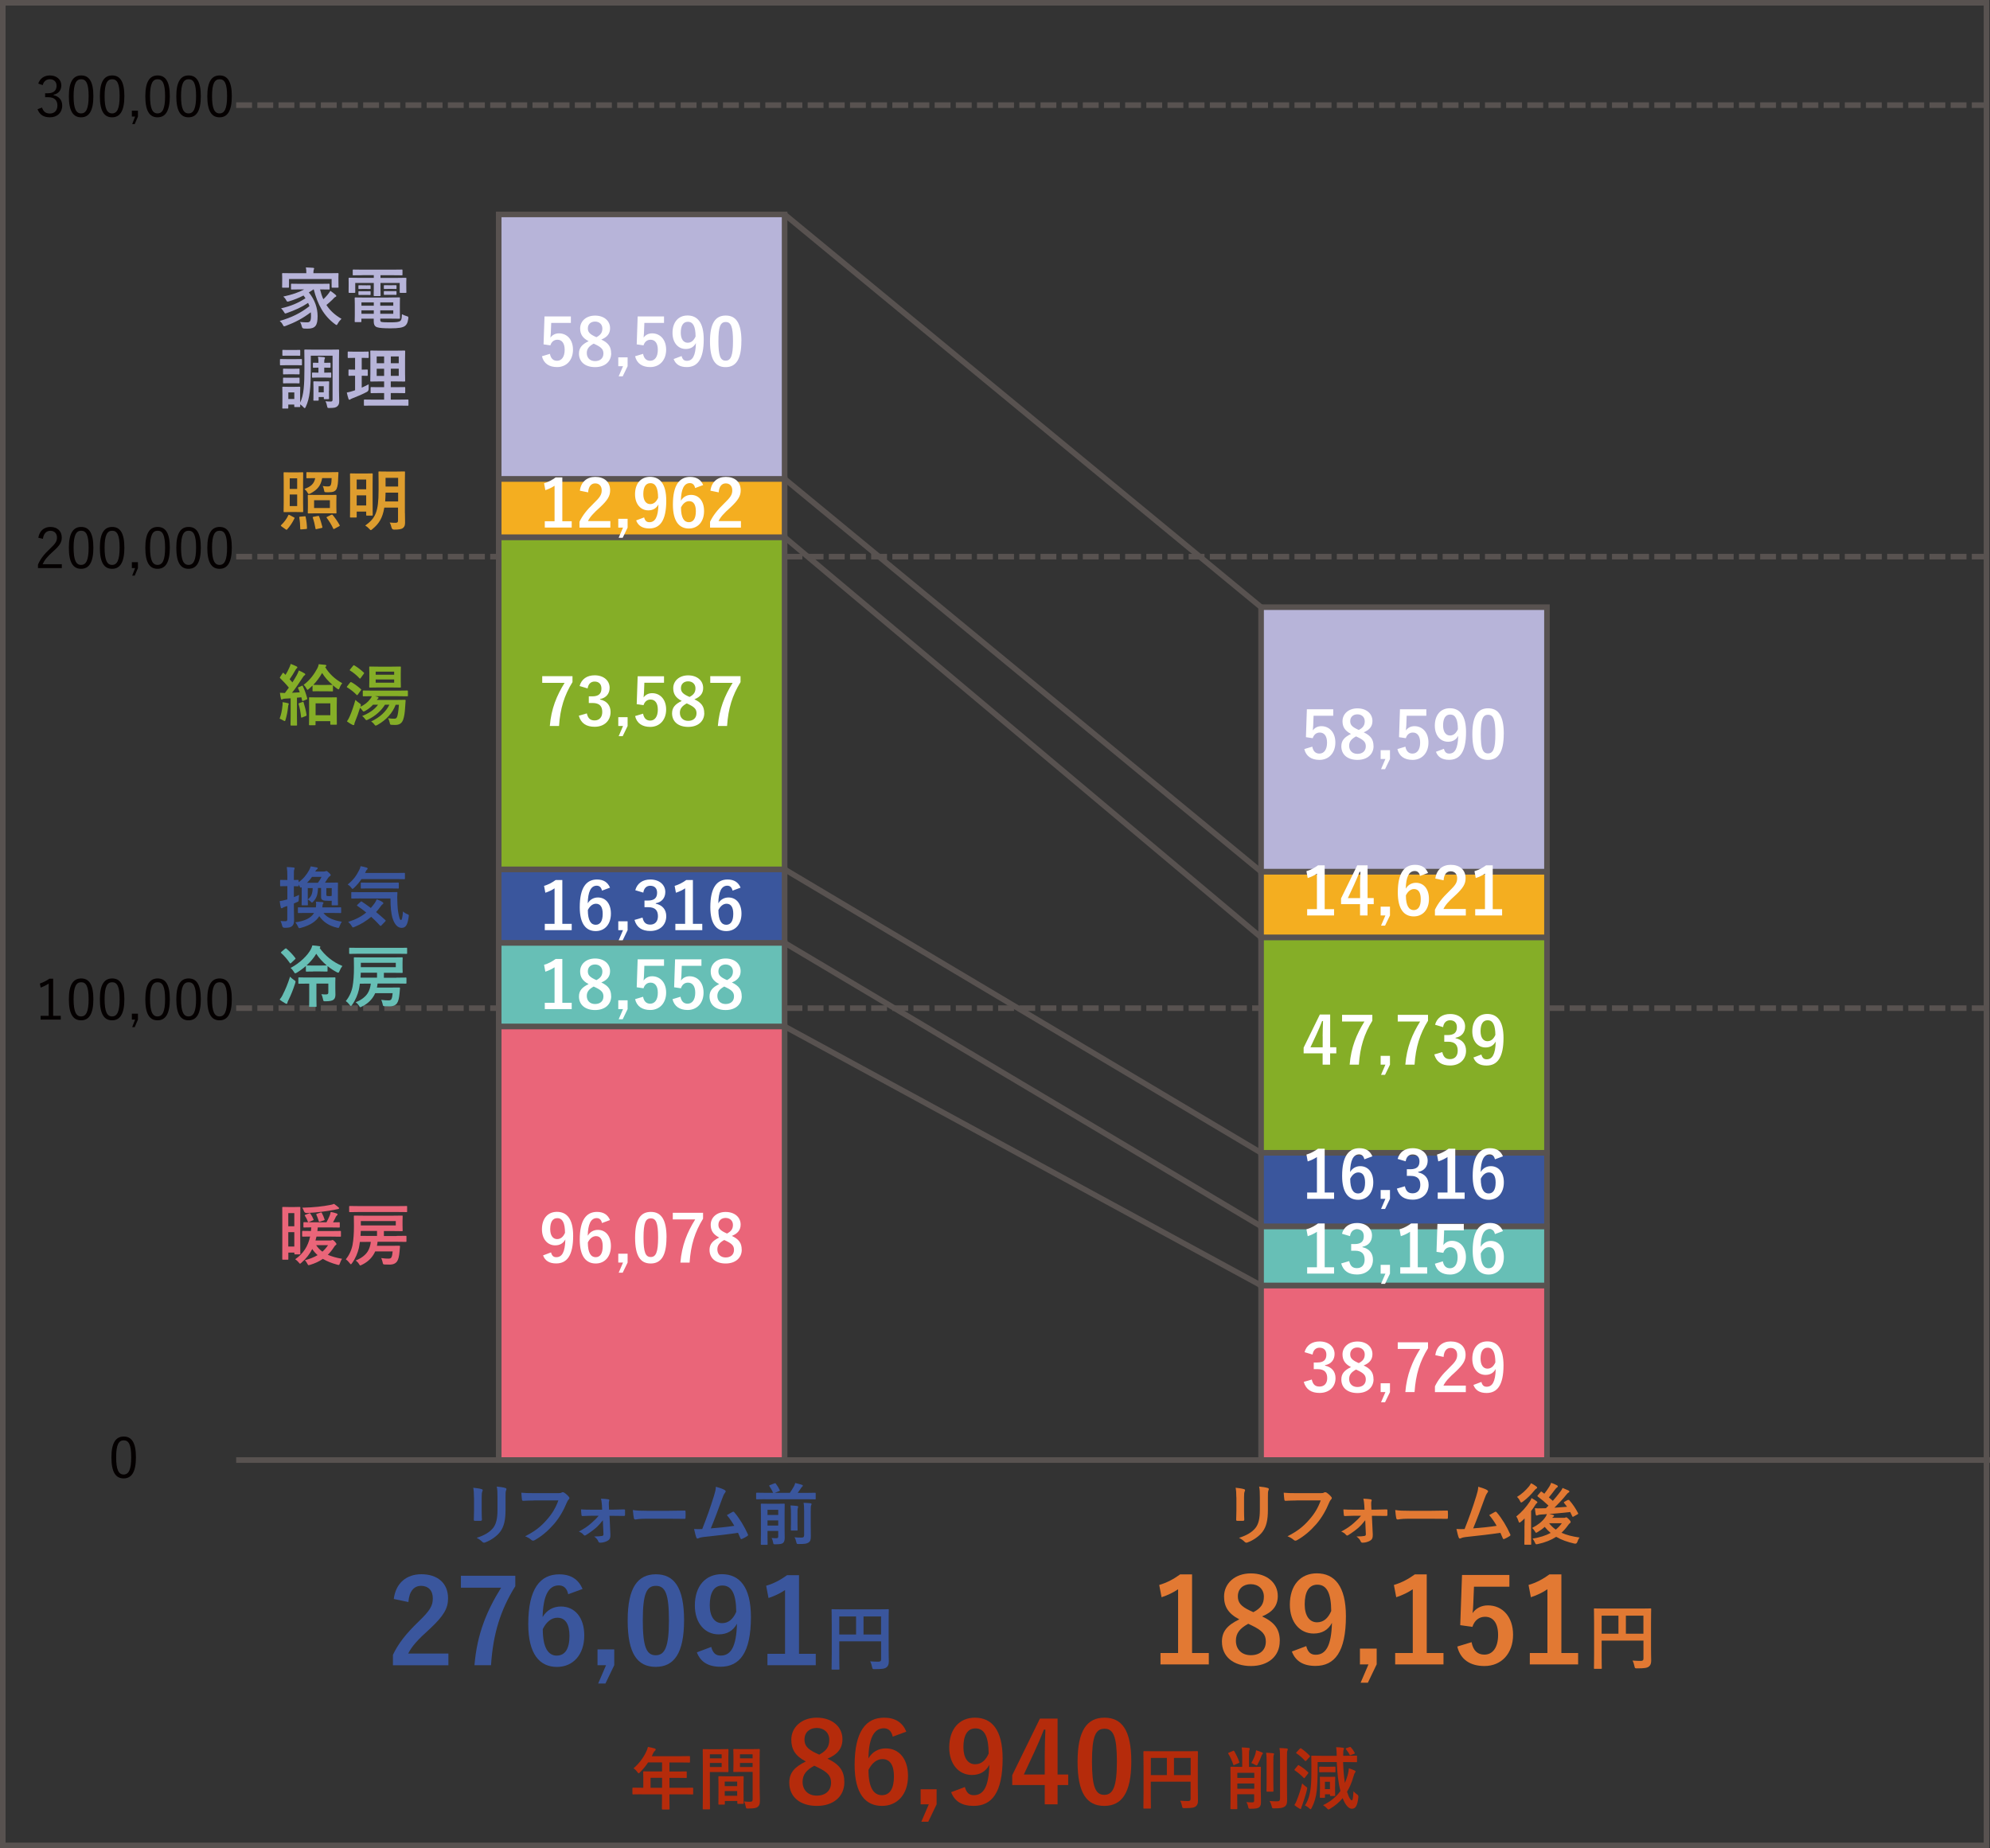 <?xml version="1.0" encoding="UTF-8"?>
<svg id="_レイヤー_2" data-name="レイヤー 2" xmlns="http://www.w3.org/2000/svg" viewBox="0 0 356.33 331">
  <rect x="0" y="0" width="356.33" height="331" fill="#333333" stroke="none"/>
  <defs>
    <style>
      .cls-1 {
        fill: #3a569d;
      }

      .cls-1, .cls-2, .cls-3, .cls-4, .cls-5, .cls-6, .cls-7, .cls-8, .cls-9, .cls-10, .cls-11 {
        stroke-width: 0px;
      }

      .cls-12, .cls-13 {
        fill: none;
        stroke: #585250;
        stroke-miterlimit: 10;
      }

      .cls-2 {
        fill: #ea6579;
      }

      .cls-3 {
        fill: #b7b4d9;
      }

      .cls-4 {
        fill: #e27933;
      }

      .cls-5 {
        fill: #b52b0b;
      }

      .cls-6 {
        fill: #040000;
      }

      .cls-7 {
        fill: #fff;
      }

      .cls-8 {
        fill: #67bfb6;
      }

      .cls-9 {
        fill: #f4ae20;
      }

      .cls-10 {
        fill: #85ae27;
      }

      .cls-11 {
        fill: #de9d2e;
      }

      .cls-13 {
        stroke-dasharray: 0 0 2.84 .95;
      }
    </style>
  </defs>
  <g id="layout">
    <g>
      <rect class="cls-12" x=".5" y=".5" width="355.2" height="330"/>
      <path class="cls-6" d="m24.34,260.98c0,2.65-.78,3.79-2.2,3.79s-2.19-1.12-2.19-3.77.81-3.73,2.21-3.73,2.18,1.07,2.18,3.71Zm-3.54,0c0,2.24.44,3.09,1.34,3.09s1.35-.85,1.35-3.09-.43-3.03-1.33-3.03-1.36.78-1.36,3.03Z"/>
      <line class="cls-13" x1="42.29" y1="180.55" x2="356.33" y2="180.55"/>
      <g>
        <path class="cls-6" d="m9.52,181.93h1.36v.67h-3.61v-.67h1.45v-5.78c-.38.26-.88.51-1.44.72l-.14-.73c.61-.2,1.19-.51,1.7-.86h.68v6.65Z"/>
        <path class="cls-6" d="m16.72,178.94c0,2.65-.78,3.79-2.2,3.79s-2.19-1.12-2.19-3.77.81-3.73,2.21-3.73,2.18,1.07,2.18,3.71Zm-3.54,0c0,2.24.44,3.09,1.34,3.09s1.35-.85,1.35-3.09-.43-3.03-1.33-3.03-1.36.78-1.36,3.03Z"/>
        <path class="cls-6" d="m22.27,178.94c0,2.65-.78,3.79-2.2,3.79s-2.19-1.12-2.19-3.77.81-3.73,2.21-3.73,2.18,1.07,2.18,3.71Zm-3.54,0c0,2.24.44,3.09,1.34,3.09s1.35-.85,1.35-3.09-.43-3.03-1.33-3.03-1.36.78-1.36,3.03Z"/>
        <path class="cls-6" d="m24.7,182.6l-.58,1.35h-.45l.52-1.35h-.58v-1.06h1.09v1.06Z"/>
        <path class="cls-6" d="m30.41,178.94c0,2.65-.78,3.79-2.2,3.79s-2.19-1.12-2.19-3.77.81-3.73,2.21-3.73,2.18,1.07,2.18,3.71Zm-3.54,0c0,2.24.44,3.09,1.34,3.09s1.35-.85,1.35-3.09-.43-3.03-1.33-3.03-1.36.78-1.36,3.03Z"/>
        <path class="cls-6" d="m35.96,178.94c0,2.65-.78,3.79-2.2,3.79s-2.19-1.12-2.19-3.77.81-3.73,2.21-3.73,2.18,1.07,2.18,3.71Zm-3.54,0c0,2.24.44,3.09,1.34,3.09s1.35-.85,1.35-3.09-.43-3.03-1.33-3.03-1.36.78-1.36,3.03Z"/>
        <path class="cls-6" d="m41.51,178.94c0,2.65-.78,3.79-2.2,3.79s-2.19-1.12-2.19-3.77.81-3.73,2.21-3.73,2.18,1.07,2.18,3.71Zm-3.54,0c0,2.24.44,3.09,1.34,3.09s1.35-.85,1.35-3.09-.43-3.03-1.33-3.03-1.36.78-1.36,3.03Z"/>
      </g>
      <line class="cls-13" x1="42.29" y1="99.69" x2="356.33" y2="99.69"/>
      <g>
        <path class="cls-6" d="m6.86,96.31c.21-1.27,1.05-1.94,2.17-1.94,1.19,0,2.03.7,2.03,1.89,0,.8-.3,1.4-1.51,2.46-1.08.95-1.59,1.6-1.92,2.33h3.44v.69h-4.27v-.62c.41-.97,1.05-1.83,2.14-2.84,1.03-.96,1.26-1.38,1.26-2.02,0-.74-.48-1.2-1.18-1.2s-1.21.48-1.34,1.44l-.82-.19Z"/>
        <path class="cls-6" d="m16.72,98.08c0,2.65-.78,3.79-2.2,3.79s-2.19-1.12-2.19-3.77.81-3.73,2.21-3.73,2.18,1.07,2.18,3.71Zm-3.54,0c0,2.24.44,3.09,1.34,3.09s1.35-.85,1.35-3.09-.43-3.03-1.33-3.03-1.36.78-1.36,3.03Z"/>
        <path class="cls-6" d="m22.27,98.08c0,2.65-.78,3.79-2.2,3.79s-2.19-1.12-2.19-3.77.81-3.73,2.21-3.73,2.18,1.07,2.18,3.71Zm-3.54,0c0,2.24.44,3.09,1.34,3.09s1.35-.85,1.35-3.09-.43-3.03-1.33-3.03-1.36.78-1.36,3.03Z"/>
        <path class="cls-6" d="m24.7,101.74l-.58,1.35h-.45l.52-1.35h-.58v-1.06h1.09v1.06Z"/>
        <path class="cls-6" d="m30.41,98.08c0,2.65-.78,3.79-2.2,3.79s-2.19-1.12-2.19-3.77.81-3.73,2.21-3.73,2.18,1.07,2.18,3.71Zm-3.54,0c0,2.24.44,3.09,1.34,3.09s1.35-.85,1.35-3.09-.43-3.03-1.33-3.03-1.36.78-1.36,3.03Z"/>
        <path class="cls-6" d="m35.96,98.08c0,2.65-.78,3.79-2.2,3.79s-2.19-1.12-2.19-3.77.81-3.73,2.21-3.73,2.18,1.07,2.18,3.71Zm-3.54,0c0,2.24.44,3.09,1.34,3.09s1.35-.85,1.35-3.09-.43-3.03-1.33-3.03-1.36.78-1.36,3.03Z"/>
        <path class="cls-6" d="m41.51,98.08c0,2.65-.78,3.79-2.2,3.79s-2.19-1.12-2.19-3.77.81-3.73,2.21-3.73,2.18,1.07,2.18,3.71Zm-3.54,0c0,2.24.44,3.09,1.34,3.09s1.35-.85,1.35-3.09-.43-3.03-1.33-3.03-1.36.78-1.36,3.03Z"/>
      </g>
      <line class="cls-13" x1="42.29" y1="18.83" x2="356.33" y2="18.83"/>
      <g>
        <path class="cls-6" d="m6.85,14.97c.32-.95,1.1-1.46,2.09-1.46,1.19,0,2.04.73,2.04,1.78,0,.88-.52,1.5-1.38,1.67v.09c.96.2,1.54.88,1.54,1.84,0,1.28-.89,2.12-2.19,2.12-1.12,0-1.85-.44-2.23-1.45l.8-.3c.27.77.71,1.07,1.43,1.07.8,0,1.33-.55,1.33-1.43,0-.94-.53-1.49-1.64-1.49h-.56v-.71h.5c1.03,0,1.55-.51,1.55-1.34,0-.75-.51-1.17-1.2-1.17-.59,0-1.1.34-1.28,1.05l-.8-.27Z"/>
        <path class="cls-6" d="m16.72,17.22c0,2.65-.78,3.79-2.2,3.79s-2.19-1.12-2.19-3.77.81-3.73,2.21-3.73,2.18,1.07,2.18,3.71Zm-3.54,0c0,2.24.44,3.09,1.34,3.09s1.35-.85,1.35-3.09-.43-3.03-1.33-3.03-1.36.78-1.36,3.03Z"/>
        <path class="cls-6" d="m22.27,17.22c0,2.65-.78,3.79-2.2,3.79s-2.19-1.12-2.19-3.77.81-3.73,2.21-3.73,2.18,1.07,2.18,3.71Zm-3.54,0c0,2.24.44,3.09,1.34,3.09s1.35-.85,1.35-3.09-.43-3.03-1.33-3.03-1.36.78-1.36,3.03Z"/>
        <path class="cls-6" d="m24.7,20.88l-.58,1.35h-.45l.52-1.35h-.58v-1.06h1.09v1.06Z"/>
        <path class="cls-6" d="m30.41,17.22c0,2.65-.78,3.79-2.2,3.79s-2.19-1.12-2.19-3.77.81-3.73,2.21-3.73,2.18,1.07,2.18,3.71Zm-3.54,0c0,2.24.44,3.09,1.34,3.09s1.35-.85,1.35-3.09-.43-3.03-1.33-3.03-1.36.78-1.36,3.03Z"/>
        <path class="cls-6" d="m35.96,17.22c0,2.65-.78,3.79-2.2,3.79s-2.19-1.12-2.19-3.77.81-3.73,2.21-3.73,2.18,1.07,2.18,3.71Zm-3.54,0c0,2.24.44,3.09,1.34,3.09s1.35-.85,1.35-3.09-.43-3.03-1.33-3.03-1.36.78-1.36,3.03Z"/>
        <path class="cls-6" d="m41.51,17.22c0,2.65-.78,3.79-2.2,3.79s-2.19-1.12-2.19-3.77.81-3.73,2.21-3.73,2.18,1.07,2.18,3.71Zm-3.54,0c0,2.24.44,3.09,1.34,3.09s1.35-.85,1.35-3.09-.43-3.03-1.33-3.03-1.36.78-1.36,3.03Z"/>
      </g>
      <rect class="cls-2" x="89.3" y="183.82" width="51.19" height="77.66"/>
      <rect class="cls-12" x="89.3" y="183.82" width="51.19" height="77.66"/>
      <rect class="cls-8" x="89.3" y="168.85" width="51.19" height="14.97"/>
      <rect class="cls-12" x="89.3" y="168.85" width="51.19" height="14.97"/>
      <rect class="cls-1" x="89.3" y="155.69" width="51.19" height="13.16"/>
      <rect class="cls-12" x="89.3" y="155.69" width="51.19" height="13.16"/>
      <rect class="cls-10" x="89.3" y="96.21" width="51.19" height="59.48"/>
      <rect class="cls-12" x="89.3" y="96.21" width="51.19" height="59.48"/>
      <rect class="cls-9" x="89.3" y="85.76" width="51.19" height="10.45"/>
      <rect class="cls-12" x="89.3" y="85.76" width="51.19" height="10.45"/>
      <rect class="cls-3" x="89.3" y="38.4" width="51.19" height="47.36"/>
      <rect class="cls-12" x="89.3" y="38.4" width="51.19" height="47.36"/>
      <rect class="cls-2" x="225.81" y="230.21" width="51.19" height="31.27"/>
      <rect class="cls-12" x="225.81" y="230.21" width="51.19" height="31.27"/>
      <rect class="cls-8" x="225.81" y="219.62" width="51.19" height="10.59"/>
      <rect class="cls-12" x="225.81" y="219.62" width="51.19" height="10.59"/>
      <rect class="cls-1" x="225.81" y="206.46" width="51.19" height="13.16"/>
      <rect class="cls-12" x="225.81" y="206.46" width="51.19" height="13.16"/>
      <rect class="cls-10" x="225.81" y="167.87" width="51.19" height="38.58"/>
      <rect class="cls-12" x="225.81" y="167.87" width="51.19" height="38.58"/>
      <rect class="cls-9" x="225.81" y="156.1" width="51.19" height="11.77"/>
      <rect class="cls-12" x="225.81" y="156.1" width="51.19" height="11.77"/>
      <rect class="cls-3" x="225.81" y="108.74" width="51.19" height="47.36"/>
      <rect class="cls-12" x="225.81" y="108.74" width="51.19" height="47.36"/>
      <g>
        <path class="cls-7" d="m233.59,242.17c.34-1.26,1.34-1.93,2.7-1.93,1.62,0,2.68.95,2.68,2.24,0,1.05-.63,1.82-1.71,2.01v.08c1.2.26,1.88,1.06,1.88,2.24,0,1.58-1.15,2.65-2.85,2.65-1.47,0-2.44-.6-2.84-1.98l1.44-.42c.2.9.62,1.26,1.39,1.26.84,0,1.37-.56,1.37-1.51,0-1.02-.48-1.61-1.73-1.61h-.68v-1.19h.62c1.17,0,1.64-.5,1.64-1.4,0-.82-.48-1.25-1.23-1.25-.62,0-1.12.39-1.24,1.23l-1.44-.43Z"/>
        <path class="cls-7" d="m245.95,247c0,1.48-1.13,2.48-2.88,2.48s-2.89-.92-2.89-2.43c0-1.03.54-1.64,1.73-2.22-1.11-.57-1.52-1.29-1.52-2.28,0-1.29,1.06-2.3,2.67-2.3s2.69.94,2.69,2.26c0,.96-.51,1.6-1.57,2.03,1.29.61,1.76,1.31,1.76,2.47Zm-3.14-1.73c-.83.46-1.23.93-1.23,1.68,0,.87.57,1.45,1.48,1.45s1.5-.51,1.5-1.36c0-.7-.34-1.1-1.41-1.61l-.34-.16Zm.51-1.16c.78-.41,1.05-.87,1.05-1.55,0-.76-.56-1.24-1.31-1.24s-1.29.46-1.29,1.22c0,.61.29.99,1.21,1.43l.33.15Z"/>
        <path class="cls-7" d="m248.89,249.31l-.88,1.82h-.72l.78-1.82h-.85v-1.58h1.67v1.58Z"/>
        <path class="cls-7" d="m255.71,241.43c-1.48,2.4-2.21,4.73-2.42,7.88h-1.65c.26-3.12,1.23-5.44,2.65-7.73h-4.01v-1.19h5.42v1.04Z"/>
        <path class="cls-7" d="m257.01,242.71c.2-1.6,1.29-2.47,2.75-2.47,1.6,0,2.67.87,2.67,2.41,0,.99-.43,1.74-1.8,3.02-1.23,1.1-1.81,1.75-2.17,2.48h4.01v1.17h-5.53v-1.04c.53-1.1,1.27-2.08,2.55-3.31,1.17-1.12,1.43-1.59,1.43-2.33,0-.78-.46-1.24-1.17-1.24s-1.19.55-1.26,1.61l-1.46-.3Z"/>
        <path class="cls-7" d="m265.26,247.5c.16.6.44.85.94.85.99,0,1.57-.84,1.62-3.18-.39.72-1,1.06-1.82,1.06-1.36,0-2.37-1.11-2.37-2.88,0-1.93,1.05-3.12,2.69-3.12,1.77,0,2.9,1.27,2.9,4.28,0,3.56-1.12,4.96-3.04,4.96-1.22,0-1.99-.48-2.35-1.44l1.44-.54Zm1.11-6.14c-.86,0-1.26.75-1.26,1.96,0,1.13.48,1.79,1.23,1.79.64,0,1.1-.4,1.42-1.12-.01-1.74-.42-2.63-1.38-2.63Z"/>
      </g>
      <g>
        <path class="cls-7" d="m237.21,226.96h1.67v1.13h-4.82v-1.13h1.75v-6.36c-.44.3-1,.58-1.65.79l-.23-1.23c.77-.22,1.46-.6,2.08-1.05h1.19v7.84Z"/>
        <path class="cls-7" d="m240.29,220.96c.34-1.26,1.34-1.93,2.7-1.93,1.62,0,2.68.95,2.68,2.24,0,1.05-.63,1.82-1.71,2.01v.08c1.2.26,1.88,1.06,1.88,2.24,0,1.58-1.15,2.65-2.85,2.65-1.47,0-2.44-.6-2.84-1.98l1.44-.42c.2.9.62,1.26,1.39,1.26.84,0,1.37-.56,1.37-1.51,0-1.02-.48-1.61-1.73-1.61h-.68v-1.19h.62c1.17,0,1.64-.5,1.64-1.4,0-.82-.48-1.25-1.23-1.25-.62,0-1.12.39-1.24,1.23l-1.44-.43Z"/>
        <path class="cls-7" d="m248.89,228.1l-.88,1.82h-.72l.78-1.82h-.85v-1.58h1.67v1.58Z"/>
        <path class="cls-7" d="m253.88,226.96h1.67v1.13h-4.82v-1.13h1.75v-6.36c-.44.3-1.01.58-1.65.79l-.23-1.23c.77-.22,1.46-.6,2.08-1.05h1.19v7.84Z"/>
        <path class="cls-7" d="m262.12,220.35h-3.53l-.07,1.8c-.01.27-.04.58-.07.84.32-.47.87-.77,1.53-.77,1.47,0,2.51,1.16,2.51,2.92,0,1.88-1.17,3.12-2.85,3.12-1.4,0-2.4-.63-2.71-1.94l1.43-.43c.16.86.62,1.24,1.27,1.24.84,0,1.37-.72,1.37-1.96,0-1.16-.48-1.81-1.3-1.81-.6,0-1.06.36-1.26,1.01l-1.22-.18.17-5h4.72v1.17Z"/>
        <path class="cls-7" d="m267.68,221.01c-.14-.65-.51-.88-.94-.88-1.06,0-1.57,1.11-1.61,3.16.41-.7,1.08-1.05,1.82-1.05,1.38,0,2.33,1.09,2.33,2.89,0,1.93-1.12,3.13-2.72,3.13-1.72,0-2.86-1.26-2.86-4.28,0-3.53,1.19-4.96,3.09-4.96,1.18,0,1.93.51,2.33,1.46l-1.43.53Zm-1.13,6.12c.82,0,1.26-.67,1.26-1.96,0-1.19-.42-1.81-1.2-1.81-.58,0-1.1.4-1.46,1.13,0,1.88.56,2.64,1.4,2.64Z"/>
      </g>
      <g>
        <path class="cls-7" d="m237.21,213.57h1.67v1.13h-4.82v-1.13h1.75v-6.36c-.44.3-1,.58-1.65.79l-.23-1.23c.77-.22,1.46-.6,2.08-1.05h1.19v7.84Z"/>
        <path class="cls-7" d="m244.3,207.62c-.14-.65-.51-.88-.94-.88-1.06,0-1.57,1.11-1.61,3.16.41-.7,1.08-1.05,1.82-1.05,1.38,0,2.33,1.09,2.33,2.89,0,1.93-1.12,3.13-2.72,3.13-1.72,0-2.86-1.26-2.86-4.28,0-3.53,1.19-4.96,3.09-4.96,1.18,0,1.93.51,2.33,1.46l-1.43.53Zm-1.13,6.12c.82,0,1.26-.67,1.26-1.96,0-1.19-.42-1.81-1.2-1.81-.58,0-1.1.4-1.46,1.13,0,1.88.56,2.64,1.4,2.64Z"/>
        <path class="cls-7" d="m248.89,214.7l-.88,1.82h-.72l.78-1.82h-.85v-1.58h1.67v1.58Z"/>
        <path class="cls-7" d="m250.26,207.56c.34-1.26,1.34-1.93,2.7-1.93,1.62,0,2.68.95,2.68,2.24,0,1.05-.63,1.82-1.71,2.01v.08c1.2.26,1.88,1.06,1.88,2.24,0,1.58-1.15,2.65-2.85,2.65-1.47,0-2.44-.6-2.84-1.98l1.44-.42c.2.9.62,1.26,1.39,1.26.84,0,1.37-.56,1.37-1.51,0-1.02-.48-1.61-1.73-1.61h-.68v-1.19h.62c1.17,0,1.64-.5,1.64-1.4,0-.82-.48-1.25-1.23-1.25-.62,0-1.12.39-1.24,1.23l-1.44-.43Z"/>
        <path class="cls-7" d="m260.59,213.57h1.67v1.13h-4.82v-1.13h1.75v-6.36c-.44.3-1,.58-1.65.79l-.23-1.23c.77-.22,1.46-.6,2.08-1.05h1.19v7.84Z"/>
        <path class="cls-7" d="m267.68,207.62c-.14-.65-.51-.88-.94-.88-1.06,0-1.57,1.11-1.61,3.16.41-.7,1.08-1.05,1.82-1.05,1.38,0,2.33,1.09,2.33,2.89,0,1.93-1.12,3.13-2.72,3.13-1.72,0-2.86-1.26-2.86-4.28,0-3.53,1.19-4.96,3.09-4.96,1.18,0,1.93.51,2.33,1.46l-1.43.53Zm-1.13,6.12c.82,0,1.26-.67,1.26-1.96,0-1.19-.42-1.81-1.2-1.81-.58,0-1.1.4-1.46,1.13,0,1.88.56,2.64,1.4,2.64Z"/>
      </g>
      <g>
        <path class="cls-7" d="m238.17,187.55h1.11v1.1h-1.11v2.02h-1.34v-2.02h-3.4v-1.03l2.9-5.93h1.85v5.86Zm-1.34-1.96c0-.95.04-1.83.07-2.73h-.16c-.29.77-.63,1.55-.99,2.34l-1.1,2.36h2.19v-1.96Z"/>
        <path class="cls-7" d="m245.74,182.79c-1.48,2.4-2.21,4.73-2.42,7.88h-1.65c.26-3.12,1.23-5.44,2.65-7.73h-4.01v-1.19h5.42v1.04Z"/>
        <path class="cls-7" d="m248.89,190.67l-.88,1.82h-.72l.78-1.82h-.85v-1.58h1.67v1.58Z"/>
        <path class="cls-7" d="m255.71,182.79c-1.48,2.4-2.21,4.73-2.42,7.88h-1.65c.26-3.12,1.23-5.44,2.65-7.73h-4.01v-1.19h5.42v1.04Z"/>
        <path class="cls-7" d="m256.96,183.53c.34-1.26,1.34-1.93,2.7-1.93,1.62,0,2.68.95,2.68,2.24,0,1.05-.63,1.82-1.71,2.01v.08c1.2.26,1.88,1.06,1.88,2.24,0,1.58-1.15,2.65-2.85,2.65-1.47,0-2.44-.6-2.84-1.98l1.44-.42c.2.9.62,1.26,1.39,1.26.84,0,1.37-.56,1.37-1.51,0-1.02-.48-1.61-1.73-1.61h-.68v-1.19h.62c1.17,0,1.64-.5,1.64-1.4,0-.82-.48-1.25-1.23-1.25-.62,0-1.12.39-1.24,1.23l-1.44-.43Z"/>
        <path class="cls-7" d="m265.26,188.86c.16.6.44.85.94.85.99,0,1.57-.84,1.62-3.18-.39.72-1,1.06-1.82,1.06-1.36,0-2.37-1.11-2.37-2.88,0-1.93,1.05-3.12,2.69-3.12,1.77,0,2.9,1.27,2.9,4.28,0,3.56-1.12,4.96-3.04,4.96-1.22,0-1.99-.48-2.35-1.44l1.44-.54Zm1.11-6.14c-.86,0-1.26.75-1.26,1.96,0,1.13.48,1.79,1.23,1.79.64,0,1.1-.4,1.42-1.12-.01-1.74-.42-2.63-1.38-2.63Z"/>
      </g>
      <g>
        <path class="cls-7" d="m237.21,162.82h1.67v1.13h-4.82v-1.13h1.75v-6.36c-.44.3-1,.58-1.65.79l-.23-1.23c.77-.22,1.46-.6,2.08-1.05h1.19v7.84Z"/>
        <path class="cls-7" d="m244.87,160.83h1.11v1.1h-1.11v2.02h-1.34v-2.02h-3.4v-1.03l2.9-5.93h1.85v5.86Zm-1.34-1.96c0-.95.04-1.83.07-2.73h-.16c-.29.77-.63,1.55-.99,2.34l-1.1,2.36h2.19v-1.96Z"/>
        <path class="cls-7" d="m248.89,163.95l-.88,1.82h-.72l.78-1.82h-.85v-1.58h1.67v1.58Z"/>
        <path class="cls-7" d="m254.27,156.87c-.14-.65-.51-.88-.94-.88-1.06,0-1.57,1.11-1.61,3.16.41-.7,1.08-1.05,1.82-1.05,1.38,0,2.33,1.09,2.33,2.89,0,1.93-1.12,3.13-2.72,3.13-1.72,0-2.86-1.26-2.86-4.28,0-3.53,1.19-4.96,3.09-4.96,1.18,0,1.93.51,2.33,1.46l-1.43.53Zm-1.13,6.12c.82,0,1.26-.67,1.26-1.96,0-1.19-.42-1.81-1.2-1.81-.58,0-1.1.4-1.46,1.13,0,1.88.56,2.64,1.4,2.64Z"/>
        <path class="cls-7" d="m257.01,157.35c.2-1.6,1.29-2.47,2.75-2.47,1.6,0,2.67.87,2.67,2.41,0,.99-.43,1.74-1.8,3.02-1.23,1.1-1.81,1.75-2.17,2.48h4.01v1.17h-5.53v-1.04c.53-1.1,1.27-2.08,2.55-3.31,1.17-1.12,1.43-1.59,1.43-2.33,0-.78-.46-1.24-1.17-1.24s-1.19.55-1.26,1.61l-1.46-.3Z"/>
        <path class="cls-7" d="m267.3,162.82h1.67v1.13h-4.82v-1.13h1.75v-6.36c-.44.3-1,.58-1.65.79l-.23-1.23c.77-.22,1.46-.6,2.08-1.05h1.19v7.84Z"/>
      </g>
      <g>
        <path class="cls-7" d="m238.74,128.18h-3.53l-.07,1.8c-.01.27-.04.58-.07.84.32-.47.87-.77,1.53-.77,1.47,0,2.51,1.16,2.51,2.92,0,1.88-1.17,3.12-2.85,3.12-1.4,0-2.4-.63-2.71-1.94l1.43-.43c.16.86.62,1.24,1.27,1.24.84,0,1.37-.72,1.37-1.96,0-1.16-.48-1.81-1.3-1.81-.6,0-1.06.36-1.26,1.01l-1.22-.18.17-5h4.72v1.17Z"/>
        <path class="cls-7" d="m245.95,133.61c0,1.48-1.13,2.48-2.88,2.48s-2.89-.92-2.89-2.43c0-1.03.54-1.64,1.73-2.22-1.11-.57-1.52-1.29-1.52-2.28,0-1.29,1.06-2.3,2.67-2.3s2.69.94,2.69,2.26c0,.96-.51,1.6-1.57,2.03,1.29.61,1.76,1.31,1.76,2.47Zm-3.14-1.73c-.83.46-1.23.94-1.23,1.68,0,.86.57,1.45,1.48,1.45s1.5-.51,1.5-1.36c0-.7-.34-1.1-1.41-1.61l-.34-.16Zm.51-1.16c.78-.41,1.05-.87,1.05-1.55,0-.76-.56-1.24-1.31-1.24s-1.29.46-1.29,1.22c0,.61.29.99,1.21,1.43l.33.15Z"/>
        <path class="cls-7" d="m248.89,135.93l-.88,1.82h-.72l.78-1.82h-.85v-1.58h1.67v1.58Z"/>
        <path class="cls-7" d="m255.41,128.18h-3.53l-.07,1.8c-.01.27-.04.58-.07.84.32-.47.86-.77,1.53-.77,1.47,0,2.51,1.16,2.51,2.92,0,1.88-1.17,3.12-2.85,3.12-1.4,0-2.4-.63-2.71-1.94l1.43-.43c.16.86.62,1.24,1.27,1.24.84,0,1.37-.72,1.37-1.96,0-1.16-.48-1.81-1.3-1.81-.6,0-1.06.36-1.26,1.01l-1.22-.18.17-5h4.72v1.17Z"/>
        <path class="cls-7" d="m258.55,134.11c.16.6.44.85.94.85.99,0,1.57-.84,1.62-3.18-.39.72-1,1.06-1.82,1.06-1.36,0-2.37-1.11-2.37-2.88,0-1.93,1.05-3.12,2.69-3.12,1.77,0,2.9,1.27,2.9,4.28,0,3.56-1.12,4.96-3.04,4.96-1.22,0-1.99-.48-2.35-1.44l1.44-.54Zm1.11-6.14c-.86,0-1.26.75-1.26,1.96,0,1.13.48,1.79,1.23,1.79.64,0,1.1-.4,1.42-1.12-.01-1.74-.42-2.63-1.38-2.63Z"/>
        <path class="cls-7" d="m269.26,131.44c0,3.31-1.01,4.65-2.83,4.65s-2.79-1.32-2.79-4.63,1.02-4.61,2.82-4.61,2.81,1.29,2.81,4.58Zm-4.11.01c0,2.63.36,3.48,1.29,3.48s1.32-.86,1.32-3.48-.36-3.44-1.3-3.44-1.31.79-1.31,3.44Z"/>
      </g>
      <g>
        <path class="cls-2" d="m52.76,216.17c.58,0,.8-.02.88-.02.13,0,.14.01.14.13,0,.07-.02.67-.02,2.17v3.53c0,1.89.02,2.47.02,2.54,0,.12-.01.13-.14.13h-.79c-.13,0-.14-.01-.14-.14v-.18h-1.08v1.13c0,.13-.01.14-.13.14h-.84c-.11,0-.12-.01-.12-.14,0-.07.01-.72.01-2.93v-3.74c0-1.57,0-2.18-.01-2.51,0-.12.01-.13.12-.13.08,0,.4.02,1.09.02h1.02Zm-1.14,1.09v2.35h1.08v-2.35h-1.08Zm1.08,5.98v-2.57h-1.08v2.57h1.08Zm6.42-1.08c.13,0,.22-.02.25-.04.06-.02.1-.05.14-.05.1,0,.22.05.47.32.22.23.26.32.26.43,0,.06-.04.11-.12.16-.1.06-.18.14-.32.37-.32.5-.68.96-1.1,1.37.7.31,1.54.54,2.55.72-.13.19-.28.48-.38.79-.08.25-.11.31-.24.31-.06,0-.14-.01-.25-.05-.92-.25-1.8-.58-2.57-1.04-.65.46-1.39.8-2.27,1.07-.13.04-.22.06-.28.06-.1,0-.12-.06-.2-.22-.16-.31-.32-.53-.47-.66.9-.24,1.66-.55,2.28-.92-.35-.31-.68-.67-.96-1.09-.46.9-1.08,1.71-1.92,2.43-.13.13-.2.19-.26.19-.07,0-.13-.07-.26-.24-.18-.22-.4-.41-.61-.55,1.44-1,2.3-2.31,2.67-4.07-.9.01-1.25.02-1.31.02-.11,0-.12-.01-.12-.13v-.72c0-.17.01-.18.12-.18.06,0,.44.02,1.46.02.02-.2.05-.42.06-.65-.89.01-1.22.02-1.28.02-.12,0-.13-.01-.13-.13v-.68c0-.13.01-.14.13-.14.07,0,.46.02,1.58.02h2.42c.23-.42.42-.83.58-1.21.07-.2.14-.43.18-.65.41.08.77.17,1.07.28.1.04.16.11.16.17,0,.07-.05.13-.11.18-.08.06-.13.12-.19.23-.17.35-.31.65-.52,1.01.73,0,1.02-.02,1.08-.02.12,0,.13.01.13.14v.68c0,.12-.01.13-.13.13-.07,0-.47-.02-1.6-.02h-2.21c-.02.23-.04.44-.07.65h2.47c1.15,0,1.55-.02,1.62-.02.12,0,.13.01.13.12v.78c0,.12-.01.13-.13.13-.07,0-.47-.02-1.62-.02h-2.63c-.05.24-.11.47-.18.7h2.61Zm1.48-5.95c.07.06.11.11.11.18,0,.08-.06.13-.25.16-.13.01-.31.06-.52.1-1.57.3-3.09.49-5,.59q-.38.02-.52-.34c-.08-.25-.18-.44-.3-.61,2.04-.05,3.68-.23,5.04-.5.28-.05.48-.11.65-.19.31.22.6.44.79.62Zm-5.27,1.09c.16-.06.18-.05.25.05.24.34.4.66.55,1.01.05.12.04.14-.12.2l-.66.28c-.14.06-.18.06-.23-.07-.14-.4-.3-.7-.52-1.03-.06-.1-.06-.12.08-.18l.63-.25Zm1.28,5.7c.32.47.68.85,1.12,1.16.4-.35.72-.73,1.01-1.16h-2.12Zm.7-4.22c-.17.06-.19.04-.23-.08-.11-.41-.28-.8-.44-1.18-.04-.08,0-.12.18-.17l.55-.18c.18-.06.2-.04.26.07.2.38.36.73.48,1.12.04.12.01.16-.13.2l-.67.22Z"/>
        <path class="cls-2" d="m70.99,221.34c1.18,0,1.58-.02,1.66-.02.12,0,.13.01.13.14v.82c0,.12-.01.13-.13.13-.07,0-.48-.02-1.66-.02h-3.38c-.02.26-.07.49-.12.72h2.73c.9,0,1.18-.01,1.26-.01.11,0,.16.04.14.16l-.07.84c-.08.86-.2,1.43-.44,1.79-.25.36-.65.59-1.37.59-.23,0-.47-.01-.8-.02-.34-.01-.36-.04-.43-.42-.05-.25-.16-.55-.25-.73.58.08.98.1,1.27.1s.46-.05.55-.22c.13-.24.18-.54.23-1.07h-3.13c-.1.24-.22.46-.35.65-.47.73-1.15,1.33-2.06,1.76-.13.06-.2.1-.25.1-.08,0-.13-.08-.25-.28-.18-.29-.4-.47-.58-.61,1.02-.38,1.79-1.02,2.16-1.63.29-.47.47-1.03.55-1.7h-.53c-.77,0-1.19.01-1.43.01-.05.41-.12.79-.18,1.09-.2.85-.59,1.84-1.21,2.69-.1.14-.16.22-.22.22s-.12-.08-.24-.23c-.19-.26-.46-.52-.67-.66.6-.72,1.02-1.62,1.21-2.59.17-.92.25-2.07.25-3.37,0-1.16-.02-1.65-.02-1.73,0-.13.01-.14.14-.14.07,0,.49.02,1.66.02h5.16c1.16,0,1.57-.02,1.64-.02.13,0,.14.01.14.14,0,.07-.02.26-.02.8v.91c0,.54.02.73.02.8,0,.13-.01.14-.14.14-.07,0-.48-.02-1.64-.02h-1.58v.89h2.25Zm-6.79-4.28c-1.09,0-1.48.02-1.55.02-.12,0-.13-.01-.13-.13v-.83c0-.13.01-.14.13-.14.07,0,.46.02,1.55.02h7.04c1.09,0,1.46-.02,1.52-.02.13,0,.14.01.14.14v.83c0,.12-.01.13-.14.13-.06,0-.43-.02-1.52-.02h-7.04Zm.4,3.39c0,.28-.02.58-.05.88.25.01.67.01,1.32.01h1.64v-.89h-2.92Zm6.27-1.77h-6.26v.78h6.26v-.78Z"/>
      </g>
      <g>
        <path class="cls-8" d="m50.64,178.11c.47-.9.86-1.83,1.3-3.2.18.19.43.42.72.61.19.12.26.18.26.29,0,.07-.04.16-.07.3-.35,1.09-.72,2.03-1.21,3.02-.1.2-.17.36-.18.47-.01.1-.06.17-.14.17-.06,0-.13-.02-.24-.08-.3-.16-.67-.41-1.01-.67.26-.32.4-.55.58-.9Zm.41-8.19c.12-.1.17-.1.25-.02.58.49,1.13,1.07,1.57,1.66.08.11.07.13-.04.24l-.71.67c-.06.05-.1.08-.12.08-.04,0-.06-.04-.1-.08-.46-.66-.97-1.27-1.54-1.78-.1-.08-.08-.11.02-.22l.65-.55Zm5.01,4.07c-.84,0-1.09.02-1.16.02-.12,0-.13-.01-.13-.13v-.88c-.52.46-1.07.86-1.63,1.2-.13.07-.22.11-.28.11-.08,0-.13-.07-.24-.26-.17-.28-.36-.5-.58-.71,1.7-.88,3.09-2.3,3.63-3.35.12-.23.2-.46.26-.68.42.04.84.07,1.25.14.13.01.18.07.18.14,0,.06-.01.1-.13.17.92,1.32,2.31,2.52,4.08,3.24-.19.23-.37.54-.52.91-.08.2-.13.29-.23.29-.07,0-.16-.04-.28-.1-.56-.3-1.13-.67-1.63-1.08v.85c0,.12-.01.13-.13.13-.07,0-.34-.02-1.16-.02h-1.31Zm.6,2.17v2.79c0,.8.02,1.18.02,1.24,0,.12-.01.13-.13.13h-1.07c-.12,0-.13-.01-.13-.13,0-.07.02-.43.02-1.24v-2.79h-.24c-1.13,0-1.5.02-1.57.02-.13,0-.14-.01-.14-.13v-.88c0-.12.01-.13.14-.13.07,0,.44.02,1.57.02h3.19c1.14,0,1.54-.02,1.61-.02.12,0,.13.01.13.13,0,.07-.02.24-.02.68v1.09c0,.47.02.91.02,1.22,0,.36-.1.7-.32.86-.26.22-.67.29-1.46.3-.36,0-.37.01-.44-.37-.06-.3-.17-.66-.3-.9.34.04.54.04.83.04.33,0,.42-.1.42-.37v-1.57h-2.12Zm.71-3.24c.78,0,1.06-.02,1.14-.02-.76-.64-1.42-1.37-1.88-2.09-.44.76-1.06,1.46-1.74,2.09.08,0,.34.02,1.18.02h1.31Z"/>
        <path class="cls-8" d="m70.99,175.09c1.18,0,1.58-.02,1.66-.02.12,0,.13.01.13.14v.82c0,.12-.01.13-.13.13-.07,0-.48-.02-1.66-.02h-3.38c-.02.26-.07.49-.12.72h2.73c.9,0,1.18-.01,1.26-.01.11,0,.16.04.14.16l-.07.84c-.08.86-.2,1.43-.44,1.79-.25.36-.65.59-1.37.59-.23,0-.47-.01-.8-.02-.34-.01-.36-.04-.43-.42-.05-.25-.16-.55-.25-.73.58.08.98.1,1.27.1s.46-.05.55-.22c.13-.24.18-.54.23-1.07h-3.13c-.1.24-.22.46-.35.65-.47.73-1.15,1.33-2.06,1.76-.13.06-.2.1-.25.1-.08,0-.13-.08-.25-.28-.18-.29-.4-.47-.58-.61,1.02-.38,1.79-1.02,2.16-1.63.29-.47.47-1.03.55-1.7h-.53c-.77,0-1.19.01-1.43.01-.05.41-.12.79-.18,1.09-.2.85-.59,1.84-1.21,2.69-.1.14-.16.22-.22.22s-.12-.08-.24-.23c-.19-.26-.46-.52-.67-.66.6-.72,1.02-1.62,1.21-2.59.17-.92.25-2.07.25-3.37,0-1.16-.02-1.65-.02-1.73,0-.13.01-.14.14-.14.07,0,.49.02,1.66.02h5.16c1.16,0,1.57-.02,1.64-.02.13,0,.14.01.14.14,0,.07-.02.26-.02.8v.91c0,.54.02.73.02.8,0,.13-.01.14-.14.14-.07,0-.48-.02-1.64-.02h-1.58v.89h2.25Zm-6.79-4.28c-1.09,0-1.48.02-1.55.02-.12,0-.13-.01-.13-.13v-.83c0-.13.01-.14.13-.14.07,0,.46.02,1.55.02h7.04c1.09,0,1.46-.02,1.52-.02.13,0,.14.01.14.14v.83c0,.12-.01.13-.14.13-.06,0-.43-.02-1.52-.02h-7.04Zm.4,3.39c0,.28-.02.58-.05.88.25.01.67.01,1.32.01h1.64v-.89h-2.92Zm6.27-1.77h-6.26v.78h6.26v-.78Z"/>
      </g>
      <g>
        <path class="cls-1" d="m54.03,159.49c0-.23,0-.43-.01-.6-.08.06-.13.08-.18.08-.06,0-.11-.06-.17-.2-.06-.14-.12-.24-.2-.36v.19c0,.12-.01.13-.13.13-.06,0-.24-.01-.72-.02v1.96c.3-.12.61-.24.94-.4-.04.23-.06.58-.07.9-.01.24-.01.26-.22.35-.22.11-.43.19-.65.29v.5c0,1.15.04,1.8.04,2.4,0,.66-.12.97-.41,1.19-.26.18-.5.26-1.27.26q-.38.01-.46-.36c-.07-.36-.2-.67-.29-.86.28.04.6.04.9.04.26,0,.31-.1.31-.42v-2.3c-.14.05-.29.1-.41.13-.22.08-.34.14-.42.2-.07.05-.13.07-.2.07s-.11-.04-.14-.16c-.08-.3-.14-.7-.19-1.12.35-.05.67-.11,1.09-.23l.28-.07v-2.38h-.14c-.74,0-.97.02-1.03.02-.12,0-.13-.01-.13-.13v-.88c0-.12.01-.13.13-.13.06,0,.29.02,1.03.02h.14v-.62c0-.77-.02-1.15-.1-1.7.43.01.82.04,1.22.08.11.01.19.07.19.13,0,.1-.05.17-.08.25-.06.14-.06.4-.06,1.21v.65c.48,0,.66-.02.72-.02.12,0,.13.01.13.13v.29c.88-.64,1.43-1.36,1.85-2.1.14-.25.24-.47.32-.74.47.07.73.12,1.08.19.11.02.17.06.17.14s-.06.16-.16.22c-.1.06-.17.17-.29.37h1.54c.16,0,.24-.01.29-.04.07-.04.12-.05.17-.05.1,0,.18.05.47.32.25.23.3.3.3.4,0,.11-.06.17-.18.23-.1.05-.18.13-.34.37-.18.29-.34.53-.5.77h.62c1.12,0,1.51-.02,1.58-.02.12,0,.13.01.13.14,0,.07-.02.47-.02,1.27v1.09c0,1.1.02,1.37.02,1.44,0,.13-.04.14-.16.14h-.85c-.12,0-.13-.01-.13-.14,0-.07.02-.34.02-.68-.13.01-.3.01-.5.01-.7,0-.9-.04-1.07-.11-.22-.08-.34-.25-.34-.55v-1.64h-.55c-.04,1.19-.26,1.82-.84,2.43-.11.12-.17.18-.24.18s-.14-.07-.26-.2c-.12-.11-.25-.22-.49-.36,0,.59.02.85.02.92,0,.13-.01.14-.13.14h-.84c-.12,0-.16-.01-.16-.14,0-.07.02-.34.02-1.44v-1.09Zm1.08,4.01c-1.17,0-1.57.02-1.64.02-.12,0-.13-.01-.13-.13v-.78c0-.11.01-.12.13-.12.07,0,.47.02,1.64.02h1.45c.02-.16.04-.35.05-.53,0-.16-.02-.36-.05-.5.42.02.76.05,1.16.08.12.01.2.08.2.14,0,.08-.06.14-.11.22-.05.08-.04.24-.1.59h1.61c1.16,0,1.57-.02,1.64-.02.12,0,.13.01.13.12v.78c0,.12-.01.13-.13.13-.07,0-.48-.02-1.64-.02h-1.4c.64.86,1.82,1.34,3.29,1.57-.13.19-.29.49-.4.79-.08.24-.12.32-.25.32-.06,0-.14-.02-.26-.05-1.46-.34-2.46-1.08-3.13-2.05-.59.94-1.62,1.64-3.3,2.09-.12.04-.2.06-.26.06-.08,0-.16-.06-.26-.31-.12-.26-.31-.56-.46-.74,1.57-.22,2.77-.71,3.35-1.68h-1.13Zm1.82-5.4c.28-.38.48-.72.65-1.06h-1.71c-.25.37-.54.72-.9,1.06h1.97Zm-1.82.95v2.03c.61-.48.84-.95.88-2.03h-.88Zm3.33,0v1.2c0,.12.01.14.06.18.05.04.13.06.46.06.22,0,.36-.02.44-.06v-1.38h-.96Z"/>
        <path class="cls-1" d="m64.72,157.44c-.37.55-.79,1.06-1.31,1.55-.13.13-.22.2-.28.2-.07,0-.14-.07-.26-.24-.18-.24-.4-.42-.61-.55.97-.77,1.56-1.56,2.09-2.64.08-.17.16-.36.22-.64.37.06.79.17,1.09.26.11.04.17.1.17.17,0,.08-.04.11-.08.16-.07.07-.16.13-.2.26l-.18.37h5.36c1.17,0,1.57-.02,1.64-.02.13,0,.14.01.14.13v.88c0,.12-.01.13-.14.13-.07,0-.47-.02-1.64-.02h-6Zm-.17,4.08c.12-.11.14-.12.24-.05.52.35,1.06.72,1.61,1.14.24-.28.47-.56.7-.88.12-.18.26-.43.36-.67.36.12.79.32,1.03.49.11.08.16.16.16.22,0,.07-.06.13-.16.19-.11.06-.18.16-.32.35-.25.36-.53.71-.83,1.03.53.43,1.07.9,1.62,1.4.06.05.1.1.1.14s-.02.08-.07.13l-.67.7c-.07.07-.12.11-.17.11-.04,0-.07-.02-.12-.07-.5-.55-1.02-1.07-1.56-1.56-.83.71-1.8,1.32-2.96,1.8-.14.06-.23.1-.3.1-.08,0-.14-.07-.26-.28-.17-.28-.4-.53-.61-.7,1.43-.46,2.43-1.01,3.24-1.69-.5-.41-1.03-.8-1.58-1.18-.11-.07-.11-.1.01-.22l.56-.52Zm.13-.62c-1.16,0-1.57.02-1.64.02-.13,0-.14-.01-.14-.13v-.9c0-.12.01-.13.14-.13.07,0,.48.02,1.64.02h4.68c1.19,0,1.58-.02,1.66-.02.12,0,.14.02.14.14-.04.56-.04,1.07-.01,1.55.02.9.1,1.75.23,2.33.16.68.2.98.44.98.14,0,.25-.4.34-1.54.17.2.53.41.83.52.25.1.24.13.18.52-.2,1.38-.52,1.91-1.26,1.91-.67,0-1.27-.54-1.67-1.89-.2-.78-.32-1.82-.32-3.37h-5.23Zm1.63-1.79c-1.14,0-1.52.02-1.58.02-.12,0-.13-.01-.13-.14v-.8c0-.12.01-.13.13-.13.06,0,.44.02,1.58.02h3.38c1.13,0,1.52-.02,1.59-.02.12,0,.13.01.13.13v.8c0,.13-.01.14-.13.14-.07,0-.47-.02-1.59-.02h-3.38Z"/>
      </g>
      <g>
        <path class="cls-10" d="m50.58,126.42c.02-.23.04-.41.01-.67.3.04.74.12.92.17.14.04.2.08.2.14s-.02.11-.06.17c-.04.06-.05.2-.07.4-.07.71-.24,1.58-.44,2.25-.06.18-.08.26-.16.26-.06,0-.14-.05-.29-.13-.17-.11-.47-.25-.62-.31.29-.77.43-1.49.5-2.28Zm3.42-3.59c.16-.06.17-.05.23.07.35.72.58,1.44.78,2.16.04.13,0,.17-.16.23l-.56.23c-.14.06-.18.04-.2-.1l-.13-.54-.79.07v3.29c0,1.1.02,1.51.02,1.57,0,.12-.01.13-.13.13h-.91c-.12,0-.13-.01-.13-.13,0-.07.02-.47.02-1.57v-3.18l-1,.06c-.2.01-.35.05-.44.1-.06.02-.11.06-.18.06-.08,0-.11-.08-.13-.2-.06-.29-.12-.62-.17-1.01.31.02.61.04.89.04.24-.31.48-.64.71-.96-.47-.59-1-1.15-1.55-1.69-.11-.08-.07-.12.01-.25l.4-.62c.05-.07.08-.11.12-.11.02,0,.06.02.11.07l.31.31c.25-.4.46-.78.65-1.22.16-.32.22-.52.28-.74.32.12.74.29,1.04.44.12.07.16.12.16.19,0,.06-.05.11-.11.16-.1.07-.14.13-.23.29-.37.66-.68,1.14-1.05,1.67l.5.56c.28-.43.54-.88.79-1.32.14-.26.26-.55.36-.82.37.17.73.35,1.01.52.11.06.14.11.14.18,0,.08-.04.13-.13.18-.12.07-.22.2-.4.49-.62.97-1.27,1.91-1.85,2.63.46-.02.92-.05,1.39-.08-.08-.25-.18-.48-.29-.72-.05-.12-.04-.14.13-.22l.49-.2Zm.17,2.88c.14-.05.16-.02.2.11.2.62.42,1.5.52,2.19.01.13,0,.17-.16.23l-.6.24c-.18.07-.2.05-.22-.07-.07-.77-.25-1.68-.44-2.31-.04-.13,0-.14.14-.19l.55-.19Zm3-1.92c-.78,0-1.01.02-1.08.02-.12,0-.13-.01-.13-.14v-.89c-.2.2-.42.4-.64.59-.12.11-.19.17-.25.17s-.12-.08-.22-.26c-.16-.29-.3-.47-.48-.64,1.14-.83,1.94-1.98,2.46-2.96.12-.25.2-.47.24-.73.4.04.83.07,1.21.12.11.02.16.08.16.14s-.02.12-.11.18l-.1.08c.74,1.25,1.81,2.19,3.06,2.89-.17.19-.34.46-.48.82-.07.19-.12.28-.19.28-.06,0-.14-.05-.26-.14-.26-.19-.52-.38-.74-.59v.95c0,.13-.01.14-.13.14-.08,0-.32-.02-1.08-.02h-1.24Zm-1.71,6.09c-.12,0-.13-.01-.13-.13,0-.07.02-.41.02-2.18v-1.07c0-1.07-.02-1.43-.02-1.5,0-.11.01-.12.13-.12.08,0,.42.02,1.4.02h1.94c.98,0,1.32-.02,1.39-.02.12,0,.13.01.13.12,0,.07-.02.43-.02,1.3v1.21c0,1.75.02,2.09.02,2.16,0,.11-.01.12-.13.12h-.92c-.12,0-.13-.01-.13-.12v-.52h-2.64v.6c0,.12-.01.13-.13.13h-.91Zm4.08-7.23c-.78-.67-1.39-1.36-1.86-2.13-.43.77-.96,1.49-1.58,2.13.07,0,.3.02,1.08.02h1.24c.76,0,1-.02,1.08-.02h.05Zm-3.03,5.44h2.64v-2.13h-2.64v2.13Z"/>
        <path class="cls-10" d="m62.68,122.26c.11-.13.14-.14.25-.08.54.31,1.14.73,1.67,1.22.06.05.08.08.08.12,0,.02-.02.07-.07.13l-.53.73c-.1.13-.13.16-.23.06-.48-.49-1.03-.94-1.67-1.32-.06-.04-.08-.07-.08-.1,0-.04.02-.06.06-.11l.52-.66Zm8.17,3.95c-.55,1.46-1.67,2.72-3.27,3.62-.14.07-.24.12-.31.12s-.12-.06-.22-.18c-.2-.28-.43-.47-.6-.56,1.61-.76,2.69-1.79,3.27-3h-.79c-.66,1.08-1.74,2.03-3.02,2.65-.14.07-.23.11-.29.11-.1,0-.14-.07-.24-.2-.17-.24-.38-.44-.53-.54,1.14-.46,2.2-1.12,2.84-2.02h-.9c-.42.46-.91.83-1.38,1.09-.14.08-.24.12-.3.12-.08,0-.13-.06-.23-.2-.14-.2-.28-.35-.41-.47-.26.84-.58,1.74-.88,2.46-.08.19-.14.36-.14.47,0,.1-.06.18-.14.18-.06,0-.12-.02-.23-.07-.28-.14-.62-.34-.96-.6.22-.31.35-.54.52-.94.3-.7.68-1.74,1-2.91.17.18.44.41.71.59.3.2.3.22.22.56-.01.04-.02.06-.02.08.74-.36,1.31-.8,1.75-1.4.11-.14.23-.32.29-.49-1.03,0-1.43.02-1.49.02-.13,0-.14-.01-.14-.13v-.78c0-.12.01-.13.14-.13.07,0,.48.02,1.66.02h4.49c1.17,0,1.58-.02,1.66-.02.12,0,.13.01.13.13v.78c0,.12-.01.13-.13.13-.07,0-.48-.02-1.66-.02h-4.08l.42.12c.12.04.19.08.19.16,0,.08-.04.12-.1.16-.06.04-.11.08-.2.23h3.51c1.06,0,1.43-.02,1.5-.02.12,0,.16.04.14.14-.04.37-.06.78-.08,1.13-.06,1.06-.17,1.77-.37,2.31-.24.64-.68.92-1.42.92-.22,0-.4,0-.61-.02-.28-.02-.3-.02-.37-.4-.06-.3-.17-.58-.3-.78.44.07.82.08,1.09.08s.44-.05.55-.38c.11-.31.22-.88.31-2.11h-.58Zm-7.62-6.98c.1-.12.14-.11.24-.05.61.36,1.14.78,1.66,1.26.05.05.07.07.07.1,0,.04-.02.07-.07.14l-.54.74c-.11.14-.12.16-.22.06-.5-.54-1.1-1.04-1.67-1.38-.11-.07-.11-.08,0-.22l.53-.66Zm6.93.16c1.04,0,1.42-.02,1.49-.02.12,0,.13.01.13.14,0,.07-.02.36-.02,1.03v1.43c0,.68.02.96.02,1.03,0,.13-.01.14-.13.14-.07,0-.44-.02-1.49-.02h-2.43c-1.04,0-1.4.02-1.49.02-.12,0-.13-.01-.13-.14,0-.07.02-.35.02-1.03v-1.43c0-.67-.02-.96-.02-1.03,0-.13.01-.14.13-.14.08,0,.44.02,1.49.02h2.43Zm-2.89,1.45h3.31v-.55h-3.31v.55Zm3.31.84h-3.31v.58h3.31v-.58Z"/>
      </g>
      <g>
        <path class="cls-11" d="m50.42,94.27c-.16-.11-.16-.16-.07-.24.5-.47.98-1.1,1.28-1.76.02-.06.05-.08.08-.08s.08.02.17.06l.74.4c.13.06.16.08.1.2-.37.77-.79,1.38-1.31,1.97-.04.04-.07.06-.11.06-.02,0-.06-.02-.12-.06l-.77-.54Zm2.66-9.67c.76,0,1-.02,1.07-.02.13,0,.14.01.14.14,0,.07-.02.54-.02,1.55v3.77c0,1.01.02,1.48.02,1.55,0,.12-.01.13-.14.13-.07,0-.31-.02-1.07-.02h-1.1c-.76,0-.98.02-1.07.02-.12,0-.13-.01-.13-.13,0-.08.02-.54.02-1.55v-3.77c0-1.01-.02-1.48-.02-1.55,0-.13.01-.14.13-.14.08,0,.31.02,1.07.02h1.1Zm-1.2,1.06v1.9h1.33v-1.9h-1.33Zm1.33,2.9h-1.33v2.07h1.33v-2.07Zm1.33,3.9c.14-.01.17-.01.19.12.14.67.22,1.33.24,1.99,0,.12-.01.16-.18.17l-.84.07c-.17.01-.19.01-.19-.12-.01-.68-.06-1.38-.17-2-.01-.12.01-.14.18-.16l.77-.07Zm4.41-7.89c1.07,0,1.43-.02,1.51-.02.12,0,.16.02.14.14-.02.25-.02.54-.04.77-.02.92-.08,1.63-.3,2.11-.11.22-.29.37-.5.46-.19.08-.49.13-.9.13-.35,0-.49,0-.64-.02-.13-.02-.16-.12-.2-.37-.05-.29-.13-.55-.23-.73.36.06.67.08.91.08.26,0,.44-.07.52-.24.12-.28.16-.78.16-1.26h-1.69c-.23,1.31-.84,2.11-2.11,2.75-.13.06-.22.1-.28.1-.1,0-.14-.08-.24-.25-.16-.28-.35-.49-.55-.65,1.14-.42,1.74-.92,1.93-1.94-1.04,0-1.39.02-1.46.02-.11,0-.12-.01-.12-.12v-.84c0-.12.01-.13.12-.13.07,0,.43.02,1.5.02h2.47Zm-.25,4.07c1.01,0,1.33-.02,1.42-.02.12,0,.13.01.13.13,0,.07-.02.34-.02.95v1.16c0,.64.02.88.02.95,0,.13-.01.14-.13.14-.08,0-.41-.02-1.42-.02h-2.03c-1,0-1.34.02-1.42.02-.13,0-.14-.01-.14-.14,0-.07.02-.31.02-.95v-1.16c0-.61-.02-.86-.02-.95,0-.12.01-.13.14-.13.07,0,.42.02,1.42.02h2.03Zm-1.8,3.78c.17-.04.19-.05.24.07.23.58.44,1.31.58,1.87.02.13.01.17-.16.2l-.85.19c-.18.04-.19.04-.22-.1-.11-.65-.28-1.36-.48-1.93-.04-.11-.02-.13.14-.17l.74-.14Zm-.66-1.44h2.83v-1.39h-2.83v1.39Zm3.06,1.22c.13-.06.17-.07.26.02.44.52.9,1.19,1.24,1.8.06.12.06.16-.1.24l-.79.43c-.07.04-.12.06-.16.06s-.06-.02-.08-.08c-.3-.67-.72-1.33-1.16-1.92-.08-.1-.06-.13.08-.2l.71-.35Z"/>
        <path class="cls-11" d="m62.8,92.68c-.12,0-.13,0-.13-.12,0-.08.02-.58.02-3.25v-1.91c0-1.89-.02-2.42-.02-2.49,0-.12.01-.13.13-.13.08,0,.36.02,1.21.02h1.39c.85,0,1.13-.02,1.21-.02.12,0,.13.01.13.13,0,.07-.02.58-.02,2.15v2.06c0,2.54.02,3.02.02,3.09,0,.12-.01.13-.13.13h-.9c-.13,0-.14-.01-.14-.13v-.59h-1.7v.94c0,.12-.01.12-.14.12h-.92Zm1.07-6.8v1.75h1.7v-1.75h-1.7Zm1.7,4.65v-1.82h-1.7v1.82h1.7Zm6.94,1.37c0,.56.02,1.18.02,1.66s-.08.76-.35.98c-.28.24-.75.31-1.61.31q-.37,0-.46-.37c-.07-.32-.19-.66-.34-.9.41.04.8.05,1.03.05.37,0,.47-.11.47-.42v-2.3h-2.46c-.3,1.88-.97,2.9-2.13,3.85-.14.12-.22.18-.29.18-.06,0-.13-.07-.26-.22-.23-.24-.44-.43-.73-.6,1.82-1.32,2.39-2.37,2.39-6.4v-1.48c0-1.06-.02-1.6-.02-1.68,0-.12.01-.13.14-.13.07,0,.38.02,1.34.02h1.79c.95,0,1.27-.02,1.34-.02.13,0,.14.01.14.13,0,.07-.02.62-.02,1.68v5.66Zm-1.22-2.1v-1.57h-2.25c-.01.58-.04,1.1-.07,1.57h2.33Zm-2.25-4.22v1.55h2.25v-1.55h-2.25Z"/>
      </g>
      <g>
        <path class="cls-3" d="m56.12,51.83c-.28.2-.55.38-.82.54,1.07,1.31,1.57,2.77,1.57,4.25,0,1.68-.41,2.24-1.81,2.24-.2,0-.41,0-.62-.02q-.32-.02-.38-.32c-.08-.35-.19-.65-.35-.86.53.06,1,.07,1.25.07.5,0,.73-.14.73-1.15,0-.22-.01-.44-.04-.65-1.42,1.08-2.81,1.81-4.47,2.43-.14.05-.23.08-.29.08-.1,0-.14-.07-.24-.26-.18-.34-.31-.48-.56-.7,2.15-.62,3.79-1.44,5.32-2.65-.07-.19-.14-.38-.24-.58-1.16.77-2.39,1.32-3.79,1.81-.14.05-.23.08-.29.08-.08,0-.13-.07-.23-.25-.16-.28-.34-.49-.53-.67,1.83-.41,3.07-.97,4.37-1.8-.11-.17-.22-.34-.35-.5-.83.43-1.64.76-2.58,1.04-.35.1-.36.08-.49-.14-.19-.36-.31-.49-.55-.71,1.58-.34,2.75-.74,3.75-1.28h-.62c-1.14,0-1.54.02-1.61.02-.13,0-.14-.01-.14-.14v-.76c0-.13.01-.14.14-.14.07,0,.47.02,1.61.02h3.41c1.15,0,1.55-.02,1.62-.02.12,0,.13.01.13.14v.76c0,.13-.01.14-.13.14-.07,0-.47-.02-1.58-.02.16.65.35,1.24.59,1.76.23-.22.46-.44.74-.78.2-.23.38-.5.52-.72.37.25.64.46.88.67.13.1.18.17.18.24,0,.1-.08.16-.16.18-.16.06-.28.23-.53.48-.36.35-.73.68-1.08.96.65,1,1.52,1.8,2.7,2.48-.25.25-.47.49-.65.83-.11.19-.16.28-.24.28-.05,0-.12-.06-.25-.14-2.03-1.49-3.13-3.51-3.83-6.24h-.06Zm2.79-2.9c1.1,0,1.5-.02,1.58-.02.12,0,.13.01.13.13,0,.07-.02.28-.02.58v.49c0,1.02.02,1.21.02,1.28,0,.12-.01.13-.13.13h-.98c-.12,0-.13-.01-.13-.13v-1.42h-7.63v1.42c0,.12-.01.13-.13.13h-.98c-.12,0-.13-.01-.13-.13,0-.07.02-.26.02-1.28v-.4c0-.4-.02-.59-.02-.67,0-.12.01-.13.13-.13.08,0,.48.02,1.58.02h2.63v-.02c0-.4-.01-.72-.08-1.02.43.01.88.04,1.3.07.12.01.18.06.18.11,0,.08-.04.14-.07.24-.04.1-.06.25-.06.6v.02h2.81Z"/>
        <path class="cls-3" d="m64.93,49.29c-1.16,0-1.56.02-1.63.02-.13,0-.14-.01-.14-.13v-.78c0-.12.01-.13.14-.13.07,0,.47.02,1.63.02h5.37c1.18,0,1.57-.02,1.64-.02.12,0,.13.01.13.13v.78c0,.12-.01.13-.13.13-.07,0-.47-.02-1.64-.02h-2.17v.48h2.94c1.1,0,1.49-.02,1.57-.02.12,0,.13.01.13.13,0,.07-.02.29-.02.6v.62c0,.96.02,1.15.02,1.22,0,.12-.01.13-.13.13h-.94c-.12,0-.13-.01-.13-.13v-1.64h-3.44v1.02c0,.79.02,1.13.02,1.2,0,.11-.01.12-.13.12h-.98c-.12,0-.13-.01-.13-.12,0-.07.02-.43.02-1.2v-1.02h-3.32v1.64c0,.12-.01.13-.13.13h-.94c-.11,0-.12-.01-.12-.13,0-.08.01-.26.01-1.22v-.53c0-.41-.01-.62-.01-.7,0-.12.01-.13.12-.13.08,0,.47.02,1.57.02h2.82v-.48h-2Zm4.68,3.99c1.21,0,1.8-.02,1.88-.02.12,0,.13.01.13.14,0,.07-.02.31-.02,1.09v1.37c0,.7.02,1.02.02,1.09,0,.12-.01.13-.13.13-.08,0-.67-.02-1.88-.02h-1.52v.18c0,.32.07.37.23.42.31.06.82.07,1.59.07,1.04,0,1.52-.06,1.76-.25.19-.16.26-.29.3-1.21.22.12.54.26.85.35.31.08.31.1.29.42-.1.78-.31,1.15-.68,1.39-.38.24-1.06.37-2.5.37-1.16,0-1.98-.05-2.4-.19-.37-.13-.61-.38-.61-1.1v-.44h-2.21v.49c0,.12-.01.13-.13.13h-.95c-.11,0-.12-.01-.12-.13,0-.08.02-.37.02-1.1v-1.93c0-.72-.02-1.04-.02-1.12,0-.13.01-.14.12-.14.08,0,.66.02,1.8.02h4.17Zm-4.05-2.18c.48,0,.6-.01.67-.01.12,0,.13.01.13.11v.48c0,.07-.01.08-.13.08-.07,0-.19-.01-.67-.01h-.58c-.48,0-.6.01-.67.01-.12,0-.13-.01-.13-.1v-.48c0-.08.01-.1.13-.1.07,0,.19.01.67.01h.58Zm0,1.06c.48,0,.6-.01.67-.01.12,0,.13.01.13.11v.46c0,.1-.01.11-.13.11-.07,0-.19-.01-.67-.01h-.58c-.48,0-.6.01-.67.01-.12,0-.13-.01-.13-.11v-.47c0-.08.01-.1.13-.1.07,0,.19.01.67.01h.58Zm1.37,2.59v-.6h-2.21v.6h2.21Zm0,1.45v-.62h-2.21v.62h2.21Zm1.16-2.05v.6h2.33v-.6h-2.33Zm2.33,1.43h-2.33v.62h2.33v-.62Zm-.26-4.5c.52,0,.63-.01.71-.01.12,0,.13.01.13.11v.47c0,.1-.01.11-.13.11-.07,0-.19-.02-.71-.02h-.59c-.52,0-.64.02-.71.02-.12,0-.13-.01-.13-.12v-.47c0-.08.01-.1.13-.1.07,0,.19.01.71.01h.59Zm0,1.06c.52,0,.63-.01.71-.01.12,0,.13.01.13.11v.47c0,.08-.01.1-.13.1-.07,0-.19-.01-.71-.01h-.59c-.52,0-.64.01-.71.01-.12,0-.13-.01-.13-.1v-.48c0-.08.01-.1.13-.1.07,0,.19.01.71.01h.59Z"/>
      </g>
      <g>
        <path class="cls-3" d="m52.66,64.32c.92,0,1.21-.02,1.28-.02.12,0,.13.01.13.13v.85c0,.13-.01.14-.13.14-.07,0-.36-.02-1.28-.02h-1.12c-.91,0-1.21.02-1.28.02-.12,0-.13-.01-.13-.14v-.85c0-.12.01-.13.13-.13.07,0,.37.02,1.28.02h1.12Zm2.99,1.8c0,3.32-.18,5.21-.89,6.72-.07.17-.13.25-.2.25-.06,0-.13-.06-.24-.18-.18-.2-.38-.38-.58-.49.01.24.02.31.02.35,0,.12-.01.13-.12.13h-.82c-.12,0-.13-.01-.13-.13v-.32h-1.07v.59c0,.12-.01.13-.13.13h-.8c-.13,0-.14-.01-.14-.13,0-.08.02-.26.02-1.75v-.77c0-.76-.02-1.04-.02-1.13,0-.12.01-.13.14-.13.07,0,.32.02,1.09.02h.74c.78,0,1.03-.02,1.12-.02.11,0,.12.01.12.13,0,.07-.02.36-.02.92v1.79c.67-1.3.77-3.26.77-6.15v-1.52c0-1.07-.02-1.62-.02-1.7,0-.12.01-.13.13-.13.08,0,.46.02,1.56.02h2.85c1.1,0,1.49-.02,1.56-.02.12,0,.13.01.13.13,0,.07-.02.64-.02,1.7v5.4c0,.89.04,1.5.04,1.99,0,.46-.08.73-.36.96-.24.2-.49.29-1.45.29-.25,0-.3-.02-.34-.25-.06-.36-.18-.73-.32-.96.35.04.61.06.96.05.28,0,.32-.11.32-.41v-7.8h-3.9v2.44Zm-3.11-3.44c.78,0,1.02-.02,1.09-.02.12,0,.13.01.13.13v.8c0,.12-.01.12-.13.12-.07,0-.31-.01-1.09-.01h-.76c-.78,0-1.02.01-1.09.01-.12,0-.13,0-.13-.12v-.8c0-.12.01-.13.13-.13.07,0,.31.02,1.09.02h.76Zm-.06,3.36c.73,0,.95-.02,1.02-.02.13,0,.14.01.14.12v.78c0,.12-.01.13-.14.13-.07,0-.29-.02-1.02-.02h-.65c-.73,0-.95.02-1.02.02-.12,0-.13-.01-.13-.13v-.78c0-.11.01-.12.13-.12.07,0,.29.02,1.02.02h.65Zm0,1.61c.73,0,.95-.02,1.02-.02.13,0,.14.01.14.13v.77c0,.12-.01.13-.14.13-.07,0-.29-.02-1.02-.02h-.65c-.73,0-.95.02-1.02.02-.12,0-.13-.01-.13-.13v-.77c0-.12.01-.13.13-.13.07,0,.29.02,1.02.02h.65Zm-.85,2.63v1.18h1.07v-1.18h-1.07Zm6.48-5.3c.6,0,.88-.02.95-.02.12,0,.13.01.13.13v.64c0,.12-.01.13-.13.13-.07,0-.35-.02-.95-.02h-.05v.9h.14c.61,0,.91-.02.98-.02.12,0,.13.01.13.13v.66c0,.12-.01.13-.13.13-.07,0-.37-.02-.98-.02h-1.36c-.47,0-.77.02-.83.02-.13,0-.14-.01-.14-.13v-.66c0-.12.01-.13.14-.13.06,0,.36.02.83.02h.18v-.9h-.07c-.44,0-.72.02-.8.02-.12,0-.12-.01-.12-.13v-.64c0-.12,0-.13.12-.13.08,0,.36.02.8.02h.07v-.02c0-.46-.01-.7-.08-1.08.32.02.74.05,1.06.08.12.02.19.07.19.13,0,.1-.04.16-.07.23-.05.1-.06.23-.06.62v.04h.05Zm.79,4.99c0,1.06.02,1.31.02,1.38,0,.12-.01.13-.13.13h-.68c-.12,0-.13-.01-.13-.13v-.25h-.92v.52c0,.12-.01.13-.13.13h-.68c-.13,0-.14-.01-.14-.13,0-.08.02-.32.02-1.55v-.65c0-.66-.02-.92-.02-1,0-.12.01-.13.14-.13.07,0,.26.02.89.02h.78c.62,0,.8-.02.89-.02.12,0,.13.01.13.13,0,.06-.02.34-.02.83v.72Zm-1.85-.8v1.09h.92v-1.09h-.92Z"/>
        <path class="cls-3" d="m64.76,69.43c.42-.19.83-.38,1.25-.61-.01.2-.01.52,0,.78q.01.4-.3.58c-.79.42-1.68.8-2.59,1.15-.19.08-.31.13-.37.18-.07.06-.12.08-.19.08-.06,0-.11-.04-.16-.16-.11-.31-.2-.7-.3-1.13.36-.06.71-.16,1.13-.29l.35-.12v-2.6c-.75,0-.98.02-1.05.02-.12,0-.13-.01-.13-.13v-.86c0-.13.01-.14.13-.14.07,0,.3.02,1.05.02v-2.11h-.07c-.8,0-1.06.02-1.13.02-.11,0-.12-.01-.12-.13v-.88c0-.13.01-.14.12-.14.07,0,.32.02,1.13.02h1.25c.82,0,1.07-.02,1.13-.02.12,0,.13.01.13.14v.88c0,.12-.01.13-.13.13-.06,0-.31-.02-1.12-.02v2.11c.66,0,.89-.02.96-.02.12,0,.12.01.12.14v.86c0,.12,0,.13-.12.13-.07,0-.3-.02-.96-.02v2.13Zm2.2,3.21c-1.19,0-1.6.02-1.67.02-.12,0-.13-.01-.13-.13v-.85c0-.12.01-.13.13-.13.07,0,.48.02,1.67.02h1.82v-1.18h-.74c-1.1,0-1.48.02-1.55.02-.12,0-.13-.01-.13-.13v-.83c0-.12.01-.13.13-.13.07,0,.44.02,1.55.02h.74v-1.03h-.78c-1.09,0-1.49.02-1.56.02-.13,0-.14-.01-.14-.12,0-.07.02-.46.02-1.33v-2.66c0-.85-.02-1.22-.02-1.31,0-.12.01-.13.14-.13.07,0,.47.02,1.56.02h2.85c1.1,0,1.49-.02,1.57-.02.12,0,.13.01.13.13,0,.07-.02.46-.02,1.31v2.66c0,.88.02,1.26.02,1.33,0,.11-.01.12-.13.12-.08,0-.47-.02-1.57-.02h-.88v1.03h.91c1.09,0,1.48-.02,1.55-.02.12,0,.13.01.13.13v.83c0,.12-.01.13-.13.13-.07,0-.46-.02-1.55-.02h-.91v1.18h1.38c1.17,0,1.59-.02,1.66-.02.12,0,.13.01.13.13v.85c0,.12-.01.13-.13.13-.06,0-.48-.02-1.66-.02h-4.4Zm1.82-7.59v-1.21h-1.33v1.21h1.33Zm0,2.27v-1.28h-1.33v1.28h1.33Zm1.2-3.48v1.21h1.42v-1.21h-1.42Zm1.42,2.19h-1.42v1.28h1.42v-1.28Z"/>
      </g>
      <g>
        <path class="cls-4" d="m221.38,268.19c0-.83-.04-1.28-.13-1.75.5.06,1.14.13,1.49.25.14.04.2.11.2.19,0,.06-.02.12-.05.18-.11.23-.13.53-.13,1.14v2.42c0,.62.02,1.09.04,1.51,0,.18-.07.24-.26.24h-.96c-.17,0-.24-.06-.23-.2,0-.42.04-1.12.04-1.63v-2.35Zm5.65,2.24c0,1.77-.26,2.96-.97,3.91-.59.78-1.63,1.51-2.64,1.88-.1.04-.18.06-.25.06-.1,0-.18-.04-.29-.14-.29-.29-.6-.52-1.02-.73,1.28-.4,2.29-.96,2.93-1.75.55-.68.8-1.68.8-3.2v-2.27c0-1.03-.02-1.42-.13-1.96.58.05,1.15.13,1.56.26.12.04.17.11.17.2,0,.06-.01.13-.05.19-.11.25-.11.56-.11,1.31v2.23Z"/>
        <path class="cls-4" d="m232.18,268.72c-.78,0-1.46.04-1.98.06-.16.01-.2-.07-.23-.24-.04-.24-.08-.86-.11-1.21.54.06,1.18.08,2.3.08h4.28c.36,0,.49-.02.66-.12.06-.04.12-.05.18-.05.07,0,.14.02.23.06.32.2.65.5.88.79.06.07.08.13.08.2,0,.11-.06.2-.17.3-.11.11-.17.23-.28.47-.59,1.42-1.32,2.73-2.33,3.9-1.03,1.18-2.19,2.17-3.41,2.85-.11.07-.22.11-.32.11-.1,0-.2-.04-.3-.13-.28-.26-.67-.48-1.12-.66,1.75-.89,2.82-1.72,3.92-3,.94-1.07,1.55-2.09,2.03-3.42h-4.33Z"/>
        <path class="cls-4" d="m244.44,272.28c-.34.44-.73.9-1.2,1.32-.48.42-1.32,1.03-1.83,1.33-.08.05-.14.07-.2.07s-.12-.04-.19-.12c-.24-.29-.49-.44-.86-.59,1.12-.61,1.54-.92,2.23-1.51.54-.47.96-.88,1.31-1.32h-1.38c-.5,0-1,.04-1.51.05-.1.01-.17-.06-.18-.19-.04-.26-.06-.58-.08-1,.73.05,1.15.05,1.74.05h2.04l-.04-.79c-.04-.43-.06-.77-.17-1.18.46.01,1.01.06,1.31.11.18.02.22.16.16.3-.07.17-.07.32-.06.7l.04.85h.84c.6,0,1.32-.04,1.82-.04.14-.01.2.04.2.16.01.28.01.56,0,.84,0,.11-.07.18-.2.17-.46,0-1.08-.02-1.79-.02h-.79l.16,3.35c.02.62-.14.91-.48,1.1-.31.2-.88.36-1.32.36-.2,0-.29-.06-.35-.2-.16-.4-.4-.64-.77-.91.68,0,1.19-.05,1.44-.1.17-.04.24-.12.24-.29l-.11-2.49Z"/>
        <path class="cls-4" d="m252.05,271.99c-1.19,0-1.64.14-1.76.14-.14,0-.24-.07-.28-.25-.06-.28-.13-.84-.18-1.45.78.12,1.38.14,2.59.14h3.86c.91,0,1.83-.02,2.76-.04.18-.01.22.02.22.17.02.36.02.77,0,1.13,0,.14-.05.19-.22.18-.9-.01-1.79-.02-2.67-.02h-4.32Z"/>
        <path class="cls-4" d="m266.32,266.89c.08.06.14.12.14.19,0,.06-.04.14-.12.24-.22.28-.36.65-.49,1-.67,1.83-1.31,3.6-2.06,5.4,1.85-.16,2.85-.25,4.2-.46-.37-.66-.82-1.32-1.33-1.92.36-.19.71-.4,1.04-.58.13-.07.2-.02.29.07.94,1.09,1.83,2.59,2.42,3.92.04.06.05.11.05.16,0,.07-.05.14-.16.2-.29.19-.59.35-.91.49-.05.02-.1.04-.14.04-.07,0-.13-.06-.17-.17-.14-.34-.28-.65-.42-.96-1.92.29-3.74.49-5.7.7-.79.08-1.12.14-1.4.29-.16.07-.29.05-.35-.12-.1-.2-.25-.8-.42-1.55.48.04.98.02,1.46.01.85-2.15,1.48-3.92,2.1-5.94.19-.62.31-1.04.35-1.64.73.22,1.25.38,1.62.62Z"/>
        <path class="cls-4" d="m272.98,273.26c0-.37.01-.89.02-1.33-.22.22-.43.42-.65.6-.13.1-.22.16-.28.16s-.11-.07-.16-.24c-.1-.34-.26-.68-.41-.86.94-.74,1.82-1.73,2.42-2.66.12-.18.24-.41.31-.64.32.17.62.36.89.55.11.08.16.13.16.22,0,.06-.02.1-.08.13-.1.06-.17.14-.26.29-.24.38-.5.77-.78,1.13v4.43c0,.96.02,1.42.02,1.48,0,.12-.01.13-.13.13h-.98c-.11,0-.12-.01-.12-.13,0-.07.02-.52.02-1.48v-1.76Zm2.09-7.05c.11.07.17.13.17.22s-.07.13-.19.2c-.08.05-.19.14-.32.32-.55.68-1.21,1.37-2.06,1.99-.13.1-.22.14-.28.14-.08,0-.14-.08-.23-.29-.13-.29-.34-.55-.52-.71.84-.5,1.57-1.18,2.15-1.89.17-.22.26-.37.35-.55.35.14.64.35.94.56Zm5.69,2.45c.13-.08.16-.07.23.01.67.74,1.16,1.52,1.57,2.3.06.12.04.16-.08.23l-.72.4c-.14.08-.17.08-.23-.05-.12-.25-.24-.5-.37-.76-1.2.14-2.58.26-3.75.36.25.05.46.1.66.14.13.04.2.08.2.17,0,.07-.05.13-.14.18-.05.02-.12.1-.19.19h2.09c.12,0,.19-.01.25-.04.05-.02.11-.05.17-.05.1,0,.18.06.48.35.26.28.31.37.31.48,0,.1-.04.16-.13.22-.1.05-.19.16-.36.4-.35.49-.73.92-1.15,1.31.88.41,1.94.67,3.24.86-.17.2-.31.5-.41.8q-.12.36-.49.29c-1.27-.29-2.36-.67-3.29-1.22-.91.59-1.98,1.02-3.29,1.3-.36.07-.37.07-.52-.28-.11-.26-.24-.48-.42-.7,1.28-.2,2.35-.54,3.24-1.02-.38-.31-.73-.67-1.06-1.08-.38.35-.82.66-1.26.92-.14.08-.22.13-.28.13-.08,0-.13-.08-.24-.28-.13-.22-.3-.41-.48-.58,1.08-.56,1.75-1.1,2.28-1.8.12-.14.28-.41.38-.68-.35.04-.67.06-.96.07-.3.02-.54.06-.65.11-.08.04-.16.08-.23.08-.11,0-.16-.1-.18-.22-.06-.35-.11-.72-.14-1.09.31.02.66.04.95.02.34,0,.67-.01,1.02-.02l.46-.47c-.65-.62-1.24-1.12-1.91-1.62-.05-.04-.07-.07-.07-.11s.02-.07.08-.14l.48-.56c.1-.12.12-.11.22-.04.14.12.3.23.46.34.28-.36.58-.77.91-1.3.12-.19.22-.4.31-.65.35.12.76.29,1.04.44.11.06.16.12.16.2,0,.07-.06.14-.14.19-.1.05-.19.13-.35.35-.37.49-.73.97-1.12,1.43.25.2.49.41.71.62.49-.56.94-1.1,1.34-1.64.14-.18.31-.43.41-.67.4.16.76.31,1.03.44.13.07.18.12.18.2s-.06.16-.16.19c-.11.05-.2.16-.42.42-.56.72-1.31,1.5-2.1,2.29.77-.05,1.52-.1,2.27-.17-.17-.23-.35-.46-.53-.68-.08-.1-.06-.14.07-.22l.61-.34Zm-3.37,4.14c.33.44.73.82,1.19,1.14.41-.34.77-.71,1.08-1.14h-2.27Z"/>
      </g>
      <g>
        <path class="cls-4" d="m213.45,296.04h3v2.04h-8.65v-2.04h3.15v-11.42c-.8.55-1.81,1.05-2.96,1.43l-.42-2.2c1.38-.4,2.62-1.07,3.74-1.89h2.14v14.09Z"/>
        <path class="cls-4" d="m229.15,293.92c0,2.67-2.04,4.45-5.16,4.45s-5.19-1.66-5.19-4.37c0-1.85.97-2.94,3.11-3.99-2-1.03-2.73-2.31-2.73-4.09,0-2.31,1.91-4.14,4.79-4.14s4.83,1.68,4.83,4.05c0,1.72-.92,2.88-2.81,3.65,2.31,1.09,3.17,2.35,3.17,4.43Zm-5.65-3.11c-1.49.82-2.2,1.68-2.2,3.02,0,1.55,1.03,2.6,2.67,2.6s2.69-.92,2.69-2.44c0-1.26-.61-1.97-2.54-2.9l-.61-.29Zm.92-2.08c1.41-.73,1.89-1.55,1.89-2.79,0-1.36-1.01-2.23-2.35-2.23s-2.31.82-2.31,2.18c0,1.09.52,1.78,2.18,2.56l.59.27Z"/>
        <path class="cls-4" d="m233.9,294.82c.29,1.07.8,1.53,1.68,1.53,1.78,0,2.81-1.51,2.92-5.71-.69,1.3-1.81,1.91-3.28,1.91-2.44,0-4.26-1.99-4.26-5.17,0-3.46,1.89-5.61,4.83-5.61,3.17,0,5.21,2.29,5.21,7.68,0,6.4-2.02,8.9-5.46,8.9-2.18,0-3.57-.86-4.22-2.58l2.58-.97Zm1.99-11.02c-1.55,0-2.27,1.34-2.27,3.53,0,2.04.86,3.21,2.21,3.21,1.15,0,1.97-.71,2.54-2.02-.02-3.13-.76-4.72-2.48-4.72Z"/>
        <path class="cls-4" d="m246.5,298.08l-1.57,3.28h-1.3l1.41-3.28h-1.53v-2.83h3v2.83Z"/>
        <path class="cls-4" d="m255.47,296.04h3v2.04h-8.65v-2.04h3.15v-11.42c-.8.55-1.81,1.05-2.96,1.43l-.42-2.2c1.38-.4,2.62-1.07,3.74-1.89h2.14v14.09Z"/>
        <path class="cls-4" d="m270.27,284.16h-6.34l-.13,3.23c-.02.48-.06,1.05-.13,1.51.57-.84,1.55-1.39,2.75-1.39,2.65,0,4.51,2.08,4.51,5.25,0,3.38-2.1,5.61-5.12,5.61-2.52,0-4.3-1.13-4.87-3.49l2.56-.78c.29,1.55,1.11,2.23,2.29,2.23,1.51,0,2.46-1.3,2.46-3.53,0-2.08-.86-3.25-2.33-3.25-1.07,0-1.91.65-2.27,1.81l-2.18-.31.32-8.99h8.48v2.1Z"/>
        <path class="cls-4" d="m279.58,296.04h3v2.04h-8.65v-2.04h3.15v-11.42c-.8.55-1.81,1.05-2.96,1.43l-.42-2.2c1.39-.4,2.62-1.07,3.74-1.89h2.14v14.09Z"/>
        <path class="cls-4" d="m295.63,295.18c0,1.12.03,1.78.03,2.22,0,.51-.12.83-.41,1.06-.31.24-.73.33-2.09.33-.41,0-.42-.01-.5-.41-.08-.38-.19-.72-.33-.99.54.05,1.14.06,1.45.06.38,0,.5-.12.5-.44v-3.2h-7.49v2.73c0,1.4.03,2.11.03,2.19,0,.13-.01.14-.15.14h-1.12c-.13,0-.14-.01-.14-.14,0-.09.03-.87.03-2.51v-5.49c0-1.64-.03-2.45-.03-2.53,0-.14.01-.15.14-.15.09,0,.53.03,1.74.03h6.5c1.22,0,1.65-.03,1.73-.03.13,0,.14.01.14.15,0,.08-.03.94-.03,2.58v4.38Zm-5.83-2.6v-3.23h-3.01v3.23h3.01Zm1.33-3.23v3.23h3.14v-3.23h-3.14Z"/>
      </g>
      <g>
        <path class="cls-1" d="m84.87,268.19c0-.83-.04-1.28-.13-1.75.5.06,1.14.13,1.49.25.14.04.2.11.2.19,0,.06-.02.12-.05.18-.11.23-.13.53-.13,1.14v2.42c0,.62.02,1.09.04,1.51,0,.18-.07.24-.26.24h-.96c-.17,0-.24-.06-.23-.2,0-.42.04-1.12.04-1.63v-2.35Zm5.65,2.24c0,1.77-.26,2.96-.97,3.91-.59.78-1.63,1.51-2.64,1.88-.1.04-.18.06-.25.06-.1,0-.18-.04-.29-.14-.29-.29-.6-.52-1.02-.73,1.28-.4,2.29-.96,2.93-1.75.55-.68.8-1.68.8-3.2v-2.27c0-1.03-.02-1.42-.13-1.96.58.05,1.15.13,1.56.26.12.04.17.11.17.2,0,.06-.01.13-.05.19-.11.25-.11.56-.11,1.31v2.23Z"/>
        <path class="cls-1" d="m95.67,268.72c-.78,0-1.46.04-1.98.06-.16.01-.2-.07-.23-.24-.04-.24-.08-.86-.11-1.21.54.06,1.18.08,2.3.08h4.28c.36,0,.49-.02.66-.12.06-.04.12-.05.18-.05.07,0,.14.02.23.06.32.2.65.5.88.79.06.07.08.13.08.2,0,.11-.06.2-.17.3-.11.11-.17.23-.28.47-.59,1.42-1.32,2.73-2.33,3.9-1.03,1.18-2.19,2.17-3.41,2.85-.11.07-.22.11-.32.11-.1,0-.2-.04-.3-.13-.28-.26-.67-.48-1.12-.66,1.75-.89,2.82-1.72,3.92-3,.94-1.07,1.55-2.09,2.03-3.42h-4.33Z"/>
        <path class="cls-1" d="m107.93,272.28c-.34.44-.73.9-1.2,1.32-.48.42-1.32,1.03-1.83,1.33-.08.05-.14.07-.2.07s-.12-.04-.19-.12c-.24-.29-.49-.44-.86-.59,1.12-.61,1.54-.92,2.23-1.51.54-.47.96-.88,1.31-1.32h-1.38c-.5,0-1,.04-1.51.05-.1.01-.17-.06-.18-.19-.04-.26-.06-.58-.08-1,.73.05,1.15.05,1.74.05h2.04l-.04-.79c-.04-.43-.06-.77-.17-1.18.46.01,1.01.06,1.31.11.18.02.22.16.16.3-.07.17-.07.32-.06.7l.04.85h.84c.6,0,1.32-.04,1.82-.04.14-.01.2.04.2.16.01.28.01.56,0,.84,0,.11-.07.18-.2.17-.46,0-1.08-.02-1.79-.02h-.79l.16,3.35c.02.62-.14.91-.48,1.1-.31.2-.88.36-1.32.36-.2,0-.29-.06-.35-.2-.16-.4-.4-.64-.77-.91.68,0,1.19-.05,1.44-.1.17-.04.24-.12.24-.29l-.11-2.49Z"/>
        <path class="cls-1" d="m115.54,271.99c-1.19,0-1.64.14-1.76.14-.14,0-.24-.07-.28-.25-.06-.28-.13-.84-.18-1.45.78.12,1.38.14,2.59.14h3.86c.91,0,1.83-.02,2.76-.04.18-.01.22.02.22.17.02.36.02.77,0,1.13,0,.14-.05.19-.22.18-.9-.01-1.79-.02-2.67-.02h-4.32Z"/>
        <path class="cls-1" d="m129.81,266.89c.08.06.14.12.14.19,0,.06-.04.14-.12.24-.22.28-.36.65-.49,1-.67,1.83-1.31,3.6-2.06,5.4,1.85-.16,2.85-.25,4.2-.46-.37-.66-.82-1.32-1.33-1.92.36-.19.71-.4,1.04-.58.13-.07.2-.02.29.07.94,1.09,1.83,2.59,2.42,3.92.04.06.05.11.05.16,0,.07-.05.14-.16.2-.29.19-.59.35-.91.49-.05.02-.1.04-.14.04-.07,0-.13-.06-.17-.17-.14-.34-.28-.65-.42-.96-1.92.29-3.74.49-5.7.7-.79.08-1.12.14-1.4.29-.16.07-.29.05-.35-.12-.1-.2-.25-.8-.42-1.55.48.04.98.02,1.46.01.85-2.15,1.48-3.92,2.1-5.94.19-.62.31-1.04.35-1.64.73.22,1.25.38,1.62.62Z"/>
        <path class="cls-1" d="m137.02,268.49c-1.05,0-1.43.02-1.5.02-.12,0-.13-.01-.13-.14v-.91c0-.12.01-.13.13-.13.07,0,.44.02,1.5.02h1.42c-.2-.43-.37-.74-.67-1.19-.07-.11-.05-.13.08-.19l.82-.31c.17-.06.18-.06.25.05.28.37.49.71.7,1.15.05.11.05.12-.13.19l-.76.3h2.7c.28-.4.52-.77.73-1.16.11-.22.18-.4.23-.6.42.1.86.2,1.2.32.11.05.17.08.17.17,0,.06-.05.11-.11.16-.08.06-.14.13-.32.42-.13.2-.3.44-.49.7h1.58c1.07,0,1.44-.02,1.51-.02.12,0,.13.01.13.13v.91c0,.13-.01.14-.13.14-.07,0-.44-.02-1.51-.02h-7.39Zm3.47,5.22c0,.61.02,1.25.02,1.61,0,.46-.04.78-.29,1-.18.16-.48.24-1.35.25-.38,0-.38.01-.44-.36-.06-.3-.14-.56-.28-.77.32.02.49.04.8.04s.4-.07.4-.31v-1h-1.92v.84c0,.98.02,1.46.02,1.52,0,.12-.01.13-.13.13h-.96c-.12,0-.13-.01-.13-.13,0-.07.02-.53.02-1.56v-3.96c0-1.03-.02-1.51-.02-1.6,0-.11.01-.12.13-.12.08,0,.37.02,1.26.02h1.51c.89,0,1.17-.02,1.25-.02.12,0,.13.01.13.12,0,.07-.02.62-.02,1.69v2.6Zm-3.06-3.32v.92h1.92v-.92h-1.92Zm1.92,2.82v-.92h-1.92v.92h1.92Zm2.28-1.9c0-.7-.01-1.14-.08-1.7.43.01.79.05,1.2.1.12.01.17.06.17.13,0,.1-.05.19-.07.28-.05.17-.05.41-.05,1.19v1.42c0,.8.02,1.19.02,1.26,0,.12-.01.12-.13.12h-.95c-.12,0-.13,0-.13-.12,0-.08.02-.46.02-1.26v-1.4Zm3.54,1.77c0,.85.02,1.49.02,2.09s-.11.89-.42,1.09c-.32.2-.65.26-1.73.26-.37,0-.37.01-.46-.37-.07-.34-.17-.6-.32-.84.42.05.76.06,1.21.06.37,0,.52-.08.52-.47v-4.14c0-.68-.02-1.2-.1-1.62.44.01.83.04,1.24.08.12.01.19.07.19.13,0,.1-.05.17-.08.25-.06.14-.07.4-.07,1.15v2.31Z"/>
      </g>
      <g>
        <path class="cls-1" d="m70.51,286.36c.36-2.88,2.31-4.43,4.93-4.43,2.88,0,4.79,1.55,4.79,4.33,0,1.78-.78,3.13-3.23,5.42-2.2,1.97-3.25,3.15-3.91,4.45h7.2v2.1h-9.93v-1.87c.94-1.97,2.29-3.74,4.58-5.94,2.1-2.02,2.56-2.86,2.56-4.18,0-1.41-.82-2.23-2.1-2.23s-2.14.99-2.27,2.9l-2.62-.55Z"/>
        <path class="cls-1" d="m92.27,284.07c-2.67,4.3-3.97,8.5-4.35,14.15h-2.96c.46-5.61,2.21-9.76,4.77-13.88h-7.2v-2.14h9.74v1.87Z"/>
        <path class="cls-1" d="m101.74,285.5c-.25-1.18-.92-1.57-1.68-1.57-1.91,0-2.81,1.99-2.9,5.67.73-1.26,1.93-1.89,3.28-1.89,2.48,0,4.18,1.95,4.18,5.19,0,3.46-2.02,5.63-4.89,5.63-3.09,0-5.14-2.27-5.14-7.68,0-6.34,2.14-8.9,5.54-8.9,2.12,0,3.46.92,4.18,2.62l-2.56.94Zm-2.04,11c1.47,0,2.27-1.2,2.27-3.53,0-2.14-.76-3.25-2.16-3.25-1.05,0-1.97.71-2.62,2.04,0,3.38,1.01,4.75,2.52,4.75Z"/>
        <path class="cls-1" d="m109.99,298.22l-1.58,3.28h-1.3l1.41-3.28h-1.53v-2.83h3v2.83Z"/>
        <path class="cls-1" d="m122.49,290.16c0,5.94-1.8,8.36-5.08,8.36s-5.02-2.37-5.02-8.31,1.83-8.27,5.06-8.27,5.04,2.31,5.04,8.23Zm-7.39.02c0,4.72.65,6.26,2.31,6.26s2.37-1.55,2.37-6.26-.65-6.17-2.33-6.17-2.35,1.43-2.35,6.17Z"/>
        <path class="cls-1" d="m127.36,294.97c.29,1.07.8,1.53,1.68,1.53,1.79,0,2.81-1.51,2.92-5.71-.69,1.3-1.81,1.91-3.28,1.91-2.44,0-4.26-1.99-4.26-5.17,0-3.46,1.89-5.61,4.83-5.61,3.17,0,5.21,2.29,5.21,7.68,0,6.4-2.02,8.9-5.46,8.9-2.18,0-3.57-.86-4.22-2.58l2.58-.97Zm2-11.02c-1.55,0-2.27,1.34-2.27,3.53,0,2.04.86,3.21,2.2,3.21,1.16,0,1.97-.71,2.54-2.02-.02-3.13-.76-4.72-2.48-4.72Z"/>
        <path class="cls-1" d="m143.07,296.18h3v2.04h-8.65v-2.04h3.15v-11.42c-.8.55-1.81,1.05-2.96,1.43l-.42-2.2c1.38-.4,2.62-1.07,3.74-1.89h2.14v14.09Z"/>
        <path class="cls-1" d="m159.12,295.32c0,1.12.03,1.78.03,2.22,0,.51-.12.83-.41,1.06-.31.24-.73.33-2.09.33-.41,0-.42-.01-.5-.41-.08-.38-.19-.72-.33-.99.54.05,1.14.06,1.45.06.38,0,.5-.12.5-.44v-3.2h-7.49v2.73c0,1.4.03,2.11.03,2.19,0,.13-.01.14-.15.14h-1.12c-.13,0-.14-.01-.14-.14,0-.09.03-.87.03-2.51v-5.49c0-1.64-.03-2.45-.03-2.53,0-.14.01-.15.14-.15.09,0,.53.03,1.74.03h6.5c1.22,0,1.65-.03,1.73-.03.13,0,.14.01.14.15,0,.08-.03.94-.03,2.58v4.38Zm-5.83-2.6v-3.23h-3.01v3.23h3.01Zm1.33-3.23v3.23h3.14v-3.23h-3.14Z"/>
      </g>
      <g>
        <path class="cls-5" d="m114.9,321.34c-1.07,0-1.45.02-1.53.02-.12,0-.13-.01-.13-.13v-.96c0-.11.01-.12.13-.12.07,0,.45.02,1.53.02h.29v-1.71c0-.7-.02-1.03-.02-1.1,0-.12.01-.13.15-.13.07,0,.49.02,1.67.02h1.56v-1.62h-2.5c-.4.61-.88,1.2-1.43,1.75-.12.13-.2.2-.26.2s-.12-.07-.24-.23c-.23-.32-.45-.51-.68-.66,1.01-.88,1.76-1.89,2.26-2.95.15-.31.26-.6.32-.89.44.09.84.17,1.17.27.15.05.22.11.22.21s-.06.15-.15.23c-.1.09-.18.18-.31.44l-.24.52h5.04c1.18,0,1.6-.02,1.67-.02.12,0,.13.01.13.13v.9c0,.12-.01.13-.13.13-.07,0-.49-.02-1.67-.02h-1.88v1.62h1.31c1.2,0,1.6-.02,1.67-.02.11,0,.12.01.12.13v.92c0,.12-.01.13-.12.13-.07,0-.48-.02-1.67-.02h-1.31v1.78h2.59c1.07,0,1.45-.02,1.53-.02.12,0,.13.01.13.12v.96c0,.12-.01.13-.13.13-.07,0-.45-.02-1.53-.02h-2.59v.6c0,1.28.02,1.93.02,1.99,0,.12-.01.13-.13.13h-1.09c-.13,0-.15-.01-.15-.13,0-.07.02-.71.02-1.99v-.6h-3.65Zm3.65-1.17v-1.78h-2.06v1.78h2.06Z"/>
        <path class="cls-5" d="m129.09,313.26c.79,0,1.16-.02,1.23-.02.11,0,.12.01.12.15,0,.07-.02.43-.02,1.16v1.51c0,.74.02,1.09.02,1.16,0,.13-.01.15-.12.15-.07,0-.44-.02-1.23-.02h-1.98v3.96c0,1.68.02,2.51.02,2.6,0,.12-.01.13-.13.13h-1.04c-.12,0-.13-.01-.13-.13,0-.09.02-.92.02-2.6v-5.29c0-1.7-.02-2.55-.02-2.62,0-.13.01-.15.13-.15.09,0,.55.02,1.44.02h1.68Zm-1.98.92v.72h2.11v-.72h-2.11Zm2.11,1.55h-2.11v.73h2.11v-.73Zm-.46,7.46c-.12,0-.13-.01-.13-.15,0-.07.02-.4.02-2.21v-1.07c0-1.07-.02-1.44-.02-1.53,0-.12.01-.13.13-.13.08,0,.38.02,1.31.02h1.65c.93,0,1.22-.02,1.31-.02.12,0,.13.01.13.13,0,.07-.02.44-.02,1.32v1.21c0,1.77.02,2.1.02,2.16,0,.12-.01.13-.13.13h-.88c-.12,0-.13-.01-.13-.13v-.38h-2.23v.5c0,.13-.01.15-.15.15h-.87Zm1.01-3.31h2.23v-.82h-2.23v.82Zm2.23,1.73v-.85h-2.23v.85h2.23Zm4.02-1.6c0,.85.05,1.83.05,2.43s-.08.88-.35,1.12c-.26.23-.6.33-1.75.33-.37,0-.37.01-.44-.38-.07-.34-.17-.65-.29-.89.38.05.77.06,1.03.06.4,0,.5-.11.5-.48v-4.87h-2c-.95,0-1.27.02-1.34.02-.12,0-.13-.01-.13-.15,0-.07.03-.35.03-1.07v-1.68c0-.71-.03-1-.03-1.07,0-.13.01-.15.13-.15.07,0,.39.02,1.34.02h1.79c.95,0,1.28-.02,1.36-.02.12,0,.13.01.13.15,0,.07-.03.57-.03,1.61v5.02Zm-3.52-5.83v.72h2.26v-.72h-2.26Zm2.26,2.28v-.73h-2.26v.73h2.26Z"/>
        <path class="cls-5" d="m151.19,319.18c0,2.54-1.94,4.24-4.92,4.24s-4.94-1.58-4.94-4.16c0-1.76.92-2.8,2.96-3.8-1.9-.98-2.6-2.2-2.6-3.9,0-2.2,1.82-3.94,4.56-3.94s4.6,1.6,4.6,3.86c0,1.64-.88,2.74-2.68,3.48,2.2,1.04,3.02,2.24,3.02,4.22Zm-5.38-2.96c-1.42.78-2.1,1.6-2.1,2.88,0,1.48.98,2.48,2.54,2.48s2.56-.88,2.56-2.32c0-1.2-.58-1.88-2.42-2.76l-.58-.28Zm.88-1.98c1.34-.7,1.8-1.48,1.8-2.66,0-1.3-.96-2.12-2.24-2.12s-2.2.78-2.2,2.08c0,1.04.5,1.7,2.08,2.44l.56.26Z"/>
        <path class="cls-5" d="m159.85,311.02c-.24-1.12-.88-1.5-1.6-1.5-1.82,0-2.68,1.9-2.76,5.4.7-1.2,1.84-1.8,3.12-1.8,2.36,0,3.98,1.86,3.98,4.94,0,3.3-1.92,5.36-4.66,5.36-2.94,0-4.9-2.16-4.9-7.32,0-6.04,2.04-8.48,5.28-8.48,2.02,0,3.3.88,3.98,2.5l-2.44.9Zm-1.94,10.48c1.4,0,2.16-1.14,2.16-3.36,0-2.04-.72-3.1-2.06-3.1-1,0-1.88.68-2.5,1.94,0,3.22.96,4.52,2.4,4.52Z"/>
        <path class="cls-5" d="m167.71,323.14l-1.5,3.12h-1.24l1.34-3.12h-1.46v-2.7h2.86v2.7Z"/>
        <path class="cls-5" d="m172.77,320.04c.28,1.02.76,1.46,1.6,1.46,1.7,0,2.68-1.44,2.78-5.44-.66,1.24-1.72,1.82-3.12,1.82-2.32,0-4.06-1.9-4.06-4.92,0-3.3,1.8-5.34,4.6-5.34,3.02,0,4.96,2.18,4.96,7.32,0,6.1-1.92,8.48-5.2,8.48-2.08,0-3.4-.82-4.02-2.46l2.46-.92Zm1.9-10.5c-1.48,0-2.16,1.28-2.16,3.36,0,1.94.82,3.06,2.1,3.06,1.1,0,1.88-.68,2.42-1.92-.02-2.98-.72-4.5-2.36-4.5Z"/>
        <path class="cls-5" d="m189.37,317.8h1.9v1.88h-1.9v3.46h-2.3v-3.46h-5.82v-1.76l4.96-10.14h3.16v10.02Zm-2.3-3.36c0-1.62.06-3.14.12-4.68h-.28c-.5,1.32-1.08,2.66-1.7,4l-1.88,4.04h3.74v-3.36Z"/>
        <path class="cls-5" d="m202.57,315.46c0,5.66-1.72,7.96-4.84,7.96s-4.78-2.26-4.78-7.92,1.74-7.88,4.82-7.88,4.8,2.2,4.8,7.84Zm-7.04.02c0,4.5.62,5.96,2.2,5.96s2.26-1.48,2.26-5.96-.62-5.88-2.22-5.88-2.24,1.36-2.24,5.88Z"/>
        <path class="cls-5" d="m214.49,320.38c0,1.06.02,1.7.02,2.11,0,.49-.11.79-.39,1.01-.29.23-.7.32-1.99.32-.39,0-.4-.01-.48-.39-.07-.37-.18-.68-.32-.94.51.05,1.09.06,1.38.06.37,0,.48-.11.48-.42v-3.05h-7.13v2.6c0,1.33.02,2.01.02,2.09,0,.12-.01.13-.15.13h-1.06c-.12,0-.13-.01-.13-.13,0-.09.02-.83.02-2.39v-5.22c0-1.56-.02-2.33-.02-2.4,0-.13.01-.15.13-.15.08,0,.5.02,1.66.02h6.19c1.16,0,1.58-.02,1.65-.02.12,0,.13.01.13.15,0,.07-.02.89-.02,2.45v4.17Zm-5.55-2.48v-3.08h-2.87v3.08h2.87Zm1.27-3.08v3.08h2.99v-3.08h-2.99Z"/>
        <path class="cls-5" d="m220.78,313.57c.13-.06.16-.05.23.06.33.57.66,1.23.9,1.93.04.11.01.13-.13.2l-.74.32c-.16.07-.17.06-.22-.09-.23-.68-.52-1.34-.87-1.9-.07-.12-.06-.13.1-.21l.73-.31Zm4.99,7.42c0,.61.02,1.29.02,1.67,0,.45-.04.78-.31,1-.23.18-.57.27-1.51.27-.37,0-.4,0-.48-.38-.06-.33-.18-.6-.31-.81.37.04.67.05,1,.05s.39-.07.39-.32v-1.14h-3.03v.98c0,1,.02,1.5.02,1.57,0,.11-.01.12-.13.12h-.96c-.13,0-.15-.01-.15-.12,0-.09.02-.55.02-1.61v-4.09c0-1.06-.02-1.55-.02-1.62,0-.13.01-.15.15-.15.07,0,.44.02,1.48.02h.48v-1.75c0-.71-.01-1.18-.09-1.73.46.01.85.04,1.26.09.12.01.18.06.18.12,0,.12-.05.21-.08.32-.04.12-.05.45-.05,1.21v1.75h.52c1.04,0,1.39-.02,1.48-.02.12,0,.13.01.13.15,0,.07-.02.63-.02,1.72v2.7Zm-4.21-3.5v.92h3.03v-.92h-3.03Zm3.03,2.86v-.95h-3.03v.95h3.03Zm.22-6.35c.05-.16.09-.33.1-.55.37.11.78.26,1.1.4.08.04.12.09.12.15,0,.05-.02.1-.07.15-.06.06-.1.11-.15.22-.18.54-.39,1.01-.68,1.54-.09.18-.13.27-.22.27-.06,0-.15-.05-.29-.13-.2-.12-.45-.23-.66-.31.35-.6.59-1.18.76-1.73Zm1.99,1.71c0-.81,0-1.23-.09-1.81.44.01.82.04,1.25.09.12.01.17.06.17.13,0,.1-.05.18-.07.27-.05.17-.05.42-.05,1.31v3.41c0,1.04.02,1.54.02,1.61,0,.13-.01.15-.13.15h-.99c-.12,0-.13-.01-.13-.15,0-.07.02-.57.02-1.61v-3.39Zm3.65,4.21c0,.85.02,1.82.02,2.43s-.08.95-.44,1.2c-.34.22-.71.31-1.86.31-.38,0-.38-.01-.46-.39-.09-.35-.22-.7-.39-.93.49.05.84.06,1.34.06.39,0,.54-.1.54-.49v-7.32c0-.79-.01-1.17-.1-1.73.45.01.87.02,1.29.07.12.01.2.07.2.13,0,.11-.04.18-.07.27-.07.15-.07.4-.07,1.23v5.16Z"/>
        <path class="cls-5" d="m232.22,322.37c.35-.88.66-1.79.95-2.99.15.18.37.38.62.55.32.22.32.23.23.6-.23.96-.57,1.99-.85,2.77-.09.21-.15.37-.16.49-.01.1-.05.17-.13.17-.05,0-.11,0-.21-.06-.28-.16-.59-.38-.9-.63.2-.29.32-.56.45-.89Zm.15-6.16c.1-.12.11-.13.22-.06.56.32,1.11.73,1.62,1.23.05.04.07.07.07.11s-.03.07-.07.15l-.56.72c-.09.12-.12.12-.21.04-.49-.52-1.07-.99-1.58-1.33-.06-.04-.08-.06-.08-.1,0-.02.02-.07.07-.13l.51-.62Zm.38-3.02c.11-.12.15-.12.24-.06.54.37,1.09.83,1.51,1.29.05.04.07.07.07.11s-.03.09-.1.16l-.55.6c-.06.07-.1.1-.15.1-.04,0-.06-.01-.11-.06-.45-.51-.98-.96-1.49-1.31-.05-.04-.09-.06-.09-.1s.04-.07.09-.13l.56-.6Zm7.75,2.37c.04,1.44.15,2.72.32,3.75.18-.43.34-.88.48-1.35.1-.35.2-.87.22-1.28.37.11.68.23.99.38.15.05.21.1.21.21,0,.1-.04.15-.11.23-.09.11-.13.26-.26.66-.29,1.04-.67,1.94-1.15,2.72.35,1.15.67,1.54.87,1.54.18,0,.22-.63.28-1.62.22.23.43.42.61.54q.31.17.27.51c-.17,1.61-.54,2.08-1.17,2.08-.5,0-1.11-.52-1.64-1.9-.62.74-1.37,1.37-2.25,1.9-.15.09-.22.13-.29.13-.08,0-.16-.06-.29-.22-.2-.21-.45-.42-.68-.55,1.36-.66,2.37-1.5,3.11-2.54-.37-1.37-.59-3.27-.66-5.18h-3.42v.83c0,1.77-.04,3.1-.16,4.25-.12,1.17-.44,2.23-.9,3.11-.1.17-.15.26-.21.26s-.13-.06-.24-.17c-.23-.22-.55-.43-.77-.52.54-.77.9-1.93,1.04-3.2.12-1.11.12-2.21.12-3.72,0-1.21-.02-1.76-.02-1.83,0-.13.01-.15.15-.15.07,0,.5.02,1.71.02h2.69c-.01-.67-.02-1.01-.1-1.55.44.01.78.04,1.21.1.12.01.2.07.2.13,0,.09-.04.16-.07.24-.05.12-.07.26-.07.84v.23h.67c1.2,0,1.61-.02,1.68-.02.11,0,.12.01.12.15v.89c0,.12-.01.13-.12.13-.07,0-.49-.02-1.68-.02h-.66Zm-2.44.85c.65,0,.87-.02.94-.02.12,0,.13.01.13.13v.73c0,.13-.01.15-.13.15-.07,0-.29-.02-.94-.02h-.76c-.65,0-.87.02-.94.02-.13,0-.15-.01-.15-.15v-.73c0-.12.01-.13.15-.13.07,0,.29.02.94.02h.76Zm.99,3.52c0,1.28.03,1.53.03,1.59,0,.12-.01.13-.15.13h-.65c-.12,0-.13-.01-.13-.13v-.18h-.9v.5c0,.12-.01.13-.13.13h-.65c-.13,0-.15-.01-.15-.13,0-.07.03-.34.03-1.71v-.76c0-.67-.03-.96-.03-1.04,0-.12.01-.13.15-.13.07,0,.24.02.82.02h.83c.57,0,.74-.02.82-.02.13,0,.15.01.15.13,0,.07-.03.34-.03.81v.79Zm-1.81-.83v1.31h.9v-1.31h-.9Zm4.66-4.79c-.15.05-.18.07-.24-.06-.16-.34-.43-.7-.66-.98-.07-.1-.06-.15.09-.2l.48-.16c.16-.06.21-.09.32.02.23.24.46.56.67.96.05.11.05.15-.11.21l-.54.2Z"/>
      </g>
      <g>
        <line class="cls-12" x1="42.29" y1="261.48" x2="356.33" y2="261.48"/>
        <line class="cls-12" x1="140.49" y1="183.82" x2="225.81" y2="230.21"/>
        <line class="cls-12" x1="140.49" y1="168.85" x2="225.81" y2="219.62"/>
        <line class="cls-12" x1="140.49" y1="155.69" x2="225.81" y2="206.46"/>
        <line class="cls-12" x1="140.49" y1="96.21" x2="225.81" y2="167.87"/>
        <line class="cls-12" x1="140.49" y1="85.76" x2="225.81" y2="156.1"/>
        <line class="cls-12" x1="140.49" y1="38.4" x2="225.81" y2="108.74"/>
      </g>
      <g>
        <path class="cls-7" d="m98.67,224.3c.16.6.44.85.94.85.99,0,1.57-.84,1.62-3.18-.39.72-1,1.06-1.82,1.06-1.36,0-2.37-1.11-2.37-2.88,0-1.93,1.05-3.12,2.69-3.12,1.77,0,2.9,1.27,2.9,4.28,0,3.56-1.12,4.96-3.04,4.96-1.22,0-1.99-.48-2.35-1.44l1.44-.54Zm1.11-6.14c-.86,0-1.26.75-1.26,1.96,0,1.13.48,1.79,1.23,1.79.64,0,1.1-.4,1.42-1.12-.01-1.74-.42-2.63-1.38-2.63Z"/>
        <path class="cls-7" d="m107.79,219.03c-.14-.65-.51-.88-.94-.88-1.06,0-1.57,1.11-1.61,3.16.41-.7,1.08-1.05,1.82-1.05,1.38,0,2.33,1.09,2.33,2.89,0,1.93-1.12,3.13-2.72,3.13-1.72,0-2.86-1.26-2.86-4.28,0-3.53,1.19-4.96,3.09-4.96,1.18,0,1.93.51,2.33,1.46l-1.43.53Zm-1.13,6.12c.82,0,1.26-.67,1.26-1.96,0-1.19-.42-1.81-1.2-1.81-.58,0-1.1.4-1.46,1.13,0,1.88.56,2.64,1.4,2.64Z"/>
        <path class="cls-7" d="m112.38,226.11l-.88,1.82h-.72l.78-1.82h-.85v-1.58h1.67v1.58Z"/>
        <path class="cls-7" d="m119.34,221.63c0,3.31-1.01,4.65-2.83,4.65s-2.79-1.32-2.79-4.63,1.02-4.61,2.82-4.61,2.81,1.29,2.81,4.58Zm-4.11.01c0,2.63.36,3.48,1.29,3.48s1.32-.86,1.32-3.48-.36-3.44-1.3-3.44-1.31.79-1.31,3.44Z"/>
        <path class="cls-7" d="m125.9,218.24c-1.48,2.4-2.21,4.73-2.42,7.88h-1.65c.26-3.12,1.23-5.44,2.65-7.73h-4.01v-1.19h5.42v1.04Z"/>
        <path class="cls-7" d="m132.82,223.8c0,1.48-1.13,2.48-2.88,2.48s-2.89-.92-2.89-2.43c0-1.03.54-1.64,1.73-2.22-1.11-.57-1.52-1.29-1.52-2.28,0-1.29,1.06-2.3,2.67-2.3s2.69.94,2.69,2.26c0,.96-.51,1.6-1.57,2.03,1.29.61,1.76,1.31,1.76,2.47Zm-3.14-1.73c-.83.46-1.23.94-1.23,1.68,0,.86.57,1.45,1.48,1.45s1.5-.51,1.5-1.36c0-.7-.34-1.1-1.41-1.61l-.34-.16Zm.51-1.16c.78-.41,1.05-.87,1.05-1.55,0-.76-.56-1.24-1.31-1.24s-1.29.46-1.29,1.22c0,.61.29.99,1.22,1.43l.33.15Z"/>
      </g>
      <g>
        <path class="cls-7" d="m100.7,179.59h1.67v1.13h-4.82v-1.13h1.75v-6.36c-.44.3-1,.58-1.65.79l-.23-1.23c.77-.22,1.46-.6,2.08-1.05h1.19v7.84Z"/>
        <path class="cls-7" d="m109.44,178.41c0,1.48-1.13,2.48-2.88,2.48s-2.89-.92-2.89-2.43c0-1.03.54-1.64,1.73-2.22-1.11-.57-1.52-1.29-1.52-2.28,0-1.29,1.06-2.3,2.67-2.3s2.69.94,2.69,2.26c0,.96-.51,1.6-1.57,2.03,1.29.61,1.76,1.31,1.76,2.47Zm-3.14-1.73c-.83.46-1.23.94-1.23,1.68,0,.86.57,1.45,1.48,1.45s1.5-.51,1.5-1.36c0-.7-.34-1.1-1.41-1.61l-.34-.16Zm.51-1.16c.78-.41,1.05-.87,1.05-1.55,0-.76-.56-1.24-1.31-1.24s-1.29.46-1.29,1.22c0,.61.29.99,1.21,1.43l.33.15Z"/>
        <path class="cls-7" d="m112.38,180.72l-.88,1.82h-.72l.78-1.82h-.85v-1.58h1.67v1.58Z"/>
        <path class="cls-7" d="m118.91,172.97h-3.53l-.07,1.8c-.01.27-.04.58-.07.84.32-.47.86-.77,1.53-.77,1.47,0,2.51,1.16,2.51,2.92,0,1.88-1.17,3.12-2.85,3.12-1.4,0-2.4-.63-2.71-1.94l1.43-.43c.16.86.62,1.24,1.27,1.24.84,0,1.37-.72,1.37-1.96,0-1.16-.48-1.81-1.3-1.81-.6,0-1.06.36-1.26,1.01l-1.22-.18.17-5h4.72v1.17Z"/>
        <path class="cls-7" d="m125.61,172.97h-3.53l-.07,1.8c-.01.27-.04.58-.07.84.32-.47.87-.77,1.53-.77,1.47,0,2.51,1.16,2.51,2.92,0,1.88-1.17,3.12-2.85,3.12-1.4,0-2.4-.63-2.71-1.94l1.43-.43c.16.86.62,1.24,1.27,1.24.84,0,1.37-.72,1.37-1.96,0-1.16-.48-1.81-1.3-1.81-.6,0-1.06.36-1.26,1.01l-1.22-.18.17-5h4.72v1.17Z"/>
        <path class="cls-7" d="m132.82,178.41c0,1.48-1.13,2.48-2.88,2.48s-2.89-.92-2.89-2.43c0-1.03.54-1.64,1.73-2.22-1.11-.57-1.52-1.29-1.52-2.28,0-1.29,1.06-2.3,2.67-2.3s2.69.94,2.69,2.26c0,.96-.51,1.6-1.57,2.03,1.29.61,1.76,1.31,1.76,2.47Zm-3.14-1.73c-.83.46-1.23.94-1.23,1.68,0,.86.57,1.45,1.48,1.45s1.5-.51,1.5-1.36c0-.7-.34-1.1-1.41-1.61l-.34-.16Zm.51-1.16c.78-.41,1.05-.87,1.05-1.55,0-.76-.56-1.24-1.31-1.24s-1.29.46-1.29,1.22c0,.61.29.99,1.22,1.43l.33.15Z"/>
      </g>
      <g>
        <path class="cls-7" d="m100.7,165.45h1.67v1.13h-4.82v-1.13h1.75v-6.36c-.44.3-1,.58-1.65.79l-.23-1.23c.77-.22,1.46-.6,2.08-1.05h1.19v7.84Z"/>
        <path class="cls-7" d="m107.79,159.5c-.14-.65-.51-.88-.94-.88-1.06,0-1.57,1.11-1.61,3.16.41-.7,1.08-1.05,1.82-1.05,1.38,0,2.33,1.09,2.33,2.89,0,1.93-1.12,3.13-2.72,3.13-1.72,0-2.86-1.26-2.86-4.28,0-3.53,1.19-4.96,3.09-4.96,1.18,0,1.93.51,2.33,1.46l-1.43.53Zm-1.13,6.12c.82,0,1.26-.67,1.26-1.96,0-1.19-.42-1.81-1.2-1.81-.58,0-1.1.4-1.46,1.13,0,1.88.56,2.64,1.4,2.64Z"/>
        <path class="cls-7" d="m112.38,166.58l-.88,1.82h-.72l.78-1.82h-.85v-1.58h1.67v1.58Z"/>
        <path class="cls-7" d="m113.75,159.44c.34-1.26,1.34-1.93,2.7-1.93,1.62,0,2.68.95,2.68,2.24,0,1.05-.63,1.82-1.71,2.01v.08c1.2.26,1.88,1.06,1.88,2.24,0,1.58-1.15,2.65-2.85,2.65-1.47,0-2.44-.6-2.84-1.98l1.44-.42c.2.9.62,1.26,1.39,1.26.84,0,1.37-.56,1.37-1.51,0-1.02-.48-1.61-1.73-1.61h-.68v-1.19h.62c1.17,0,1.64-.5,1.64-1.4,0-.82-.48-1.25-1.23-1.25-.62,0-1.12.39-1.24,1.23l-1.44-.43Z"/>
        <path class="cls-7" d="m124.08,165.45h1.67v1.13h-4.82v-1.13h1.75v-6.36c-.44.3-1,.58-1.65.79l-.23-1.23c.77-.22,1.46-.6,2.08-1.05h1.19v7.84Z"/>
        <path class="cls-7" d="m131.17,159.5c-.14-.65-.51-.88-.94-.88-1.06,0-1.57,1.11-1.61,3.16.41-.7,1.08-1.05,1.82-1.05,1.38,0,2.33,1.09,2.33,2.89,0,1.93-1.12,3.13-2.72,3.13-1.72,0-2.86-1.26-2.86-4.28,0-3.53,1.19-4.96,3.09-4.96,1.18,0,1.93.51,2.33,1.46l-1.43.53Zm-1.13,6.12c.82,0,1.26-.67,1.26-1.96,0-1.19-.42-1.81-1.2-1.81-.58,0-1.1.4-1.46,1.13,0,1.88.56,2.64,1.4,2.64Z"/>
      </g>
      <g>
        <path class="cls-7" d="m102.52,122.14c-1.48,2.4-2.21,4.73-2.42,7.88h-1.65c.26-3.12,1.23-5.44,2.65-7.73h-4.01v-1.19h5.42v1.04Z"/>
        <path class="cls-7" d="m103.78,122.87c.34-1.26,1.34-1.93,2.7-1.93,1.62,0,2.68.95,2.68,2.24,0,1.05-.63,1.82-1.71,2.01v.08c1.2.26,1.88,1.06,1.88,2.24,0,1.58-1.15,2.65-2.85,2.65-1.47,0-2.44-.6-2.84-1.98l1.44-.42c.2.9.62,1.26,1.39,1.26.84,0,1.37-.56,1.37-1.51,0-1.02-.48-1.61-1.73-1.61h-.68v-1.19h.62c1.17,0,1.64-.5,1.64-1.4,0-.82-.48-1.25-1.23-1.25-.62,0-1.12.39-1.24,1.23l-1.44-.43Z"/>
        <path class="cls-7" d="m112.38,130.02l-.88,1.82h-.72l.78-1.82h-.85v-1.58h1.67v1.58Z"/>
        <path class="cls-7" d="m118.91,122.27h-3.53l-.07,1.8c-.01.27-.04.58-.07.84.32-.47.86-.77,1.53-.77,1.47,0,2.51,1.16,2.51,2.92,0,1.88-1.17,3.12-2.85,3.12-1.4,0-2.4-.63-2.71-1.94l1.43-.43c.16.86.62,1.24,1.27,1.24.84,0,1.37-.72,1.37-1.96,0-1.16-.48-1.81-1.3-1.81-.6,0-1.06.36-1.26,1.01l-1.22-.18.17-5h4.72v1.17Z"/>
        <path class="cls-7" d="m126.11,127.7c0,1.48-1.13,2.48-2.88,2.48s-2.89-.92-2.89-2.43c0-1.03.54-1.64,1.73-2.22-1.11-.57-1.52-1.29-1.52-2.28,0-1.29,1.06-2.3,2.67-2.3s2.69.94,2.69,2.26c0,.96-.51,1.6-1.57,2.03,1.29.61,1.76,1.31,1.76,2.47Zm-3.14-1.73c-.83.46-1.23.94-1.23,1.68,0,.86.57,1.45,1.48,1.45s1.5-.51,1.5-1.36c0-.7-.34-1.1-1.41-1.61l-.34-.16Zm.51-1.16c.78-.41,1.05-.87,1.05-1.55,0-.76-.56-1.24-1.31-1.24s-1.29.46-1.29,1.22c0,.61.29.99,1.22,1.43l.33.15Z"/>
        <path class="cls-7" d="m132.61,122.14c-1.48,2.4-2.21,4.73-2.42,7.88h-1.65c.26-3.12,1.23-5.44,2.65-7.73h-4.01v-1.19h5.42v1.04Z"/>
      </g>
      <g>
        <path class="cls-7" d="m100.7,93.35h1.67v1.13h-4.82v-1.13h1.75v-6.36c-.44.3-1,.58-1.65.79l-.23-1.23c.77-.22,1.46-.6,2.08-1.05h1.19v7.84Z"/>
        <path class="cls-7" d="m103.83,87.88c.2-1.6,1.29-2.47,2.75-2.47,1.6,0,2.67.87,2.67,2.41,0,.99-.43,1.74-1.8,3.02-1.23,1.1-1.81,1.75-2.17,2.48h4.01v1.17h-5.53v-1.04c.53-1.1,1.27-2.08,2.55-3.31,1.17-1.12,1.43-1.59,1.43-2.33,0-.78-.46-1.24-1.17-1.24s-1.19.55-1.26,1.61l-1.46-.3Z"/>
        <path class="cls-7" d="m112.38,94.49l-.88,1.82h-.72l.78-1.82h-.85v-1.58h1.67v1.58Z"/>
        <path class="cls-7" d="m115.34,92.67c.16.6.44.85.94.85.99,0,1.57-.84,1.62-3.18-.39.72-1,1.06-1.82,1.06-1.36,0-2.37-1.11-2.37-2.88,0-1.93,1.05-3.12,2.69-3.12,1.77,0,2.9,1.27,2.9,4.28,0,3.56-1.12,4.96-3.04,4.96-1.22,0-1.99-.48-2.35-1.44l1.44-.54Zm1.11-6.14c-.86,0-1.26.75-1.26,1.96,0,1.13.48,1.79,1.23,1.79.64,0,1.1-.4,1.42-1.12-.01-1.74-.42-2.63-1.38-2.63Z"/>
        <path class="cls-7" d="m124.47,87.4c-.14-.65-.51-.88-.94-.88-1.06,0-1.57,1.11-1.61,3.16.41-.7,1.08-1.05,1.82-1.05,1.38,0,2.33,1.09,2.33,2.89,0,1.93-1.12,3.13-2.72,3.13-1.72,0-2.86-1.26-2.86-4.28,0-3.53,1.19-4.96,3.09-4.96,1.18,0,1.93.51,2.33,1.46l-1.43.53Zm-1.13,6.12c.82,0,1.26-.67,1.26-1.96,0-1.19-.42-1.81-1.2-1.81-.58,0-1.1.4-1.46,1.13,0,1.88.56,2.64,1.4,2.64Z"/>
        <path class="cls-7" d="m127.21,87.88c.2-1.6,1.29-2.47,2.75-2.47,1.6,0,2.67.87,2.67,2.41,0,.99-.43,1.74-1.8,3.02-1.23,1.1-1.81,1.75-2.17,2.48h4.01v1.17h-5.53v-1.04c.53-1.1,1.27-2.08,2.55-3.31,1.17-1.12,1.43-1.59,1.43-2.33,0-.78-.46-1.24-1.17-1.24s-1.19.55-1.26,1.61l-1.46-.3Z"/>
      </g>
      <g>
        <path class="cls-7" d="m102.23,57.83h-3.53l-.07,1.8c-.01.27-.04.58-.07.84.32-.47.87-.77,1.53-.77,1.47,0,2.51,1.16,2.51,2.92,0,1.88-1.17,3.12-2.85,3.12-1.4,0-2.4-.63-2.71-1.94l1.43-.43c.16.86.62,1.24,1.27,1.24.84,0,1.37-.72,1.37-1.96,0-1.16-.48-1.81-1.3-1.81-.6,0-1.06.36-1.26,1.01l-1.22-.18.17-5h4.72v1.17Z"/>
        <path class="cls-7" d="m109.44,63.27c0,1.48-1.13,2.48-2.88,2.48s-2.89-.92-2.89-2.43c0-1.03.54-1.64,1.73-2.22-1.11-.57-1.52-1.29-1.52-2.28,0-1.29,1.06-2.3,2.67-2.3s2.69.94,2.69,2.26c0,.96-.51,1.6-1.57,2.03,1.29.61,1.76,1.31,1.76,2.47Zm-3.14-1.73c-.83.46-1.23.93-1.23,1.68,0,.87.57,1.45,1.48,1.45s1.5-.51,1.5-1.36c0-.7-.34-1.1-1.41-1.61l-.34-.16Zm.51-1.16c.78-.41,1.05-.87,1.05-1.55,0-.76-.56-1.24-1.31-1.24s-1.29.46-1.29,1.22c0,.61.29.99,1.21,1.43l.33.15Z"/>
        <path class="cls-7" d="m112.38,65.58l-.88,1.82h-.72l.78-1.82h-.85v-1.58h1.67v1.58Z"/>
        <path class="cls-7" d="m118.91,57.83h-3.53l-.07,1.8c-.01.27-.04.58-.07.84.32-.47.86-.77,1.53-.77,1.47,0,2.51,1.16,2.51,2.92,0,1.88-1.17,3.12-2.85,3.12-1.4,0-2.4-.63-2.71-1.94l1.43-.43c.16.86.62,1.24,1.27,1.24.84,0,1.37-.72,1.37-1.96,0-1.16-.48-1.81-1.3-1.81-.6,0-1.06.36-1.26,1.01l-1.22-.18.17-5h4.72v1.17Z"/>
        <path class="cls-7" d="m122.05,63.77c.16.6.44.85.94.85.99,0,1.57-.84,1.62-3.18-.39.72-1,1.06-1.82,1.06-1.36,0-2.37-1.11-2.37-2.88,0-1.93,1.05-3.12,2.69-3.12,1.77,0,2.9,1.27,2.9,4.28,0,3.56-1.12,4.96-3.04,4.96-1.22,0-1.99-.48-2.35-1.44l1.44-.54Zm1.11-6.14c-.86,0-1.26.75-1.26,1.96,0,1.13.48,1.79,1.23,1.79.64,0,1.1-.4,1.42-1.12-.01-1.74-.42-2.63-1.38-2.63Z"/>
        <path class="cls-7" d="m132.75,61.1c0,3.31-1.01,4.65-2.83,4.65s-2.79-1.32-2.79-4.63,1.02-4.61,2.82-4.61,2.81,1.29,2.81,4.58Zm-4.11.01c0,2.63.36,3.48,1.29,3.48s1.32-.86,1.32-3.48-.36-3.44-1.3-3.44-1.31.79-1.31,3.44Z"/>
      </g>
    </g>
  </g>
</svg>